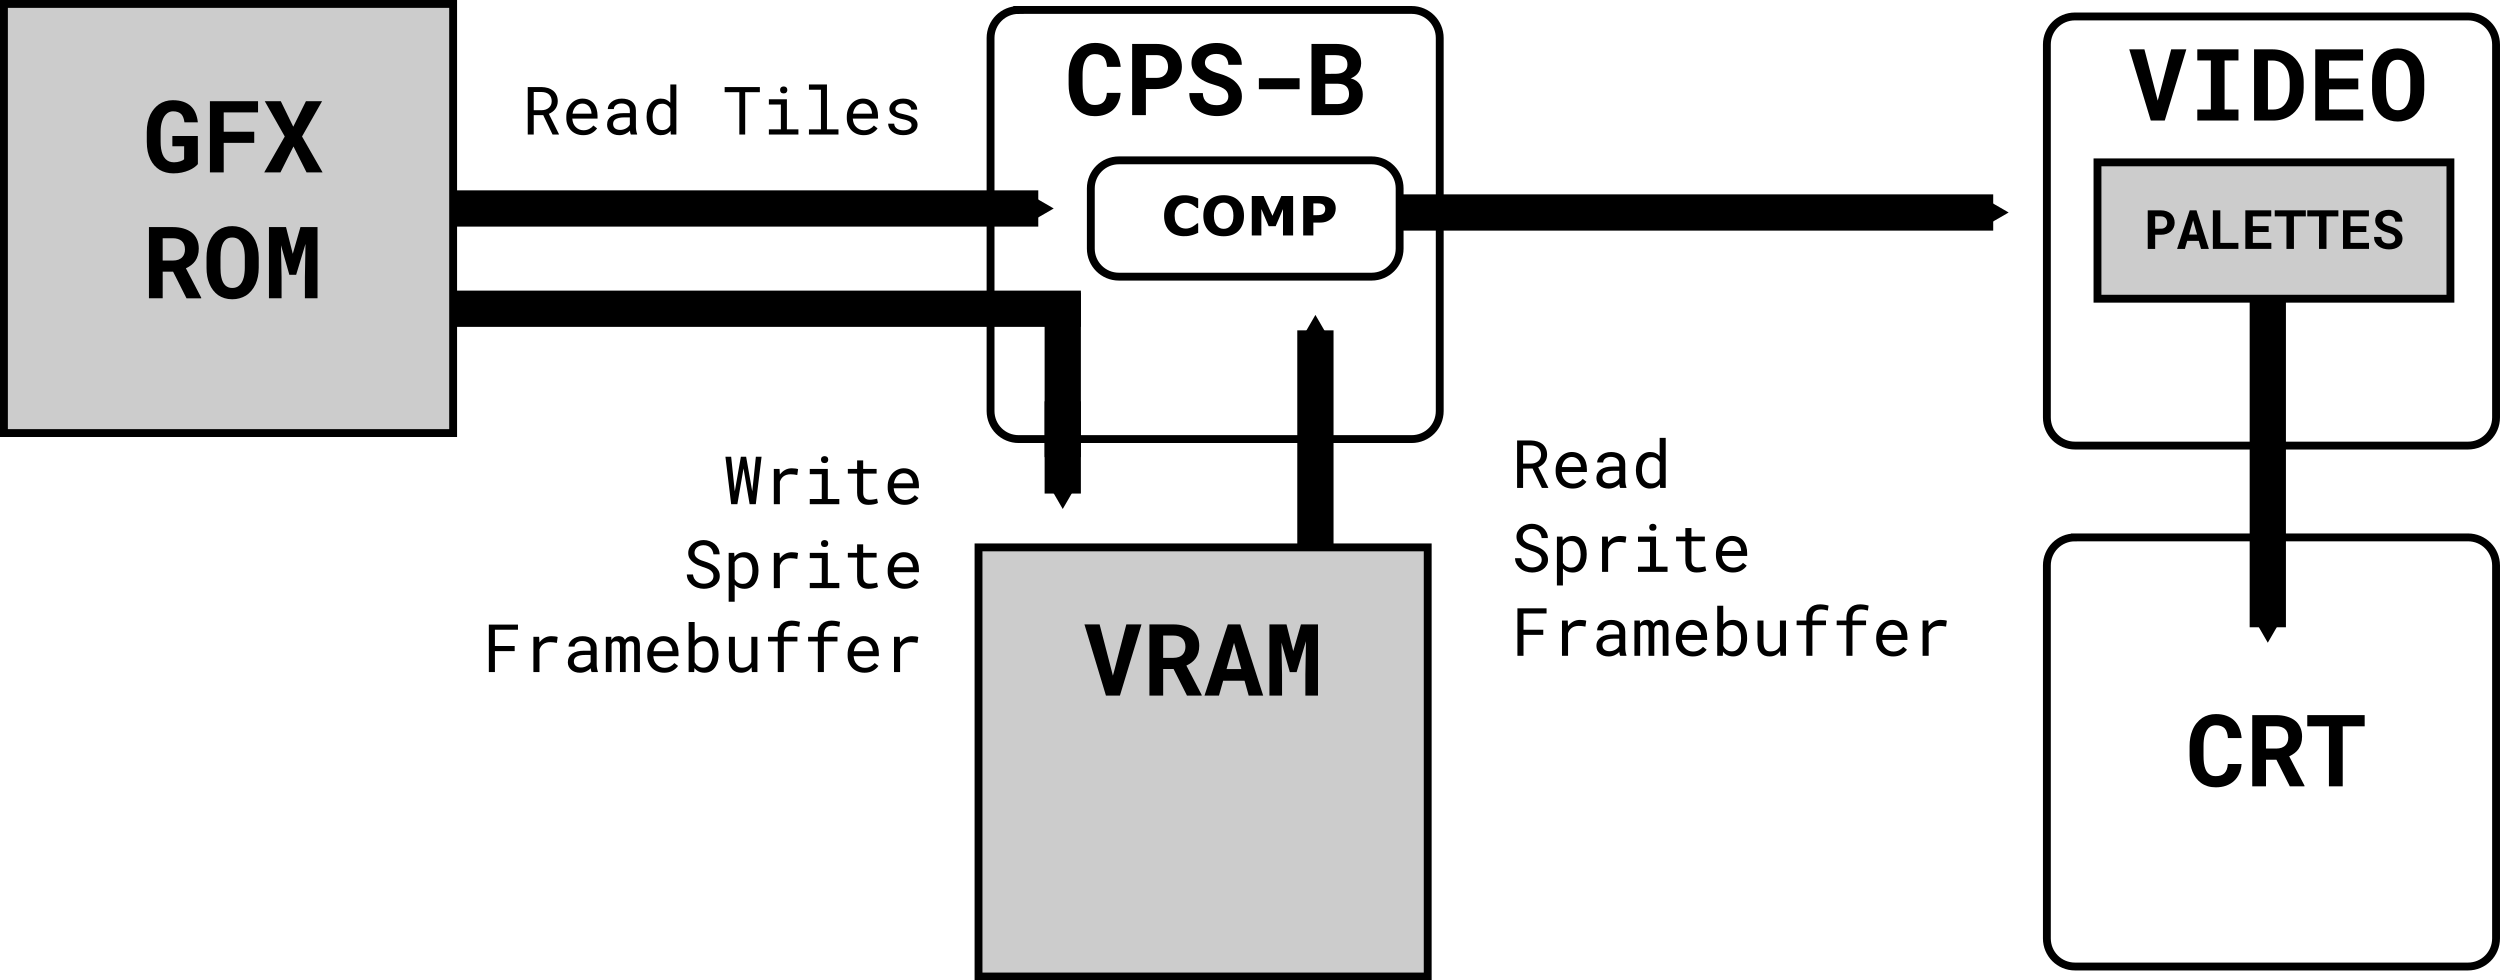 <?xml version="1.0" encoding="UTF-8" standalone="no"?>
<!-- Created with Inkscape (http://www.inkscape.org/) -->

<svg
   width="211.339mm"
   height="82.882mm"
   viewBox="0 0 211.339 82.882"
   version="1.1"
   id="svg276032"
   inkscape:version="1.2.2 (b0a84865, 2022-12-01)"
   sodipodi:docname="vram_rw.svg"
   xmlns:inkscape="http://www.inkscape.org/namespaces/inkscape"
   xmlns:sodipodi="http://sodipodi.sourceforge.net/DTD/sodipodi-0.dtd"
   xmlns="http://www.w3.org/2000/svg"
   xmlns:svg="http://www.w3.org/2000/svg">
  <sodipodi:namedview
     id="namedview276034"
     pagecolor="#ffffff"
     bordercolor="#666666"
     borderopacity="1.0"
     inkscape:pageshadow="2"
     inkscape:pageopacity="0.0"
     inkscape:pagecheckerboard="0"
     inkscape:document-units="mm"
     showgrid="false"
     fit-margin-top="0"
     fit-margin-left="0"
     fit-margin-right="0"
     fit-margin-bottom="0"
     inkscape:zoom="0.6649945"
     inkscape:cx="484.21453"
     inkscape:cy="149.6253"
     inkscape:window-width="1496"
     inkscape:window-height="905"
     inkscape:window-x="0"
     inkscape:window-y="34"
     inkscape:window-maximized="1"
     inkscape:current-layer="layer1"
     inkscape:snap-global="false"
     inkscape:showpageshadow="2"
     inkscape:deskcolor="#d1d1d1" />
  <defs
     id="defs276029">
    <marker
       style="overflow:visible"
       id="TriangleOutS"
       refX="0"
       refY="0"
       orient="auto"
       inkscape:stockid="TriangleOutS"
       inkscape:isstock="true">
      <path
         transform="scale(0.2)"
         style="fill:context-stroke;fill-rule:evenodd;stroke:context-stroke;stroke-width:1pt"
         d="M 5.77,0 -2.88,5 V -5 Z"
         id="path276729" />
    </marker>
    <marker
       style="overflow:visible"
       id="TriangleOutS-6"
       refX="0"
       refY="0"
       orient="auto"
       inkscape:stockid="TriangleOutS"
       inkscape:isstock="true">
      <path
         transform="scale(0.2)"
         style="fill:context-stroke;fill-rule:evenodd;stroke:context-stroke;stroke-width:1pt"
         d="M 5.77,0 -2.88,5 V -5 Z"
         id="path276729-3" />
    </marker>
    <marker
       style="overflow:visible"
       id="TriangleOutS-6-7"
       refX="0"
       refY="0"
       orient="auto"
       inkscape:stockid="TriangleOutS"
       inkscape:isstock="true">
      <path
         transform="scale(0.2)"
         style="fill:context-stroke;fill-rule:evenodd;stroke:context-stroke;stroke-width:1pt"
         d="M 5.77,0 -2.88,5 V -5 Z"
         id="path276729-3-2" />
    </marker>
    <marker
       style="overflow:visible"
       id="TriangleOutS-3"
       refX="0"
       refY="0"
       orient="auto"
       inkscape:stockid="TriangleOutS"
       inkscape:isstock="true">
      <path
         transform="scale(0.2)"
         style="fill:context-stroke;fill-rule:evenodd;stroke:context-stroke;stroke-width:1pt"
         d="M 5.77,0 -2.88,5 V -5 Z"
         id="path276729-7" />
    </marker>
    <marker
       style="overflow:visible"
       id="TriangleOutS-3-4"
       refX="0"
       refY="0"
       orient="auto"
       inkscape:stockid="TriangleOutS"
       inkscape:isstock="true">
      <path
         transform="scale(0.2)"
         style="fill:context-stroke;fill-rule:evenodd;stroke:context-stroke;stroke-width:1pt"
         d="M 5.77,0 -2.88,5 V -5 Z"
         id="path276729-7-5" />
    </marker>
    <marker
       style="overflow:visible"
       id="TriangleOutS-7"
       refX="0"
       refY="0"
       orient="auto"
       inkscape:stockid="TriangleOutS"
       inkscape:isstock="true">
      <path
         transform="scale(0.2)"
         style="fill:context-stroke;fill-rule:evenodd;stroke:context-stroke;stroke-width:1pt"
         d="M 5.77,0 -2.88,5 V -5 Z"
         id="path276729-2" />
    </marker>
  </defs>
  <g
     inkscape:label="Layer 1"
     inkscape:groupmode="layer"
     id="layer1"
     transform="translate(0.473,0.45)">
    <path
       id="rect276132"
       style="fill:#cccccc;stroke:#000000;stroke-width:0.665"
       d="M -0.14,-0.117 H 37.833 V 36.16 H -0.14 Z" />
    <path
       id="rect276132-3"
       style="fill:#cccccc;stroke:#000000;stroke-width:0.665"
       d="M 82.247,45.823 H 120.219 V 82.1 H 82.247 Z" />
    <path
       id="rect276132-0"
       style="fill:#ffffff;stroke:#000000;stroke-width:0.665"
       d="m 174.934,44.978 h 33.226 c 1.315,0 2.373,1.058 2.373,2.373 v 31.531 c 0,1.315 -1.058,2.373 -2.373,2.373 h -33.226 c -1.315,0 -2.373,-1.058 -2.373,-2.373 V 47.352 c 0,-1.315 1.058,-2.373 2.373,-2.373 z" />
    <path
       id="rect276132-0-1"
       style="fill:#ffffff;stroke:#000000;stroke-width:0.665"
       d="m 85.637,0.391 h 33.226 c 1.315,0 2.373,1.058 2.373,2.373 V 34.295 c 0,1.315 -1.058,2.373 -2.373,2.373 H 85.637 c -1.315,0 -2.373,-1.058 -2.373,-2.373 V 2.765 c 0,-1.315 1.058,-2.373 2.373,-2.373 z" />
    <path
       id="rect276132-0-4"
       style="fill:#ffffff;stroke:#000000;stroke-width:0.665"
       d="m 174.934,0.941 h 33.226 c 1.315,0 2.373,1.058 2.373,2.373 V 34.845 c 0,1.315 -1.058,2.373 -2.373,2.373 h -33.226 c -1.315,0 -2.373,-1.058 -2.373,-2.373 V 3.314 c 0,-1.315 1.058,-2.373 2.373,-2.373 z" />
    <path
       style="fill:none;stroke:#000000;stroke-width:3.065;stroke-linecap:butt;stroke-linejoin:miter;stroke-miterlimit:4;stroke-dasharray:none;stroke-opacity:1;marker-end:url(#TriangleOutS)"
       d="m 117.168,17.513 h 50.856"
       id="path276579"
       sodipodi:nodetypes="cc" />
    <path
       style="fill:none;stroke:#000000;stroke-width:3.065;stroke-linecap:butt;stroke-linejoin:miter;stroke-miterlimit:4;stroke-dasharray:none;stroke-opacity:1;marker-end:url(#TriangleOutS-7)"
       d="M 191.237,22.41 V 52.577"
       id="path276579-03"
       sodipodi:nodetypes="cc" />
    <path
       style="fill:none;stroke:#000000;stroke-width:3.065;stroke-linecap:butt;stroke-linejoin:miter;stroke-miterlimit:4;stroke-dasharray:none;stroke-opacity:1;marker-end:url(#TriangleOutS-3)"
       d="m 89.367,33.475 v 7.798"
       id="path276579-0"
       sodipodi:nodetypes="cc" />
    <path
       style="fill:none;stroke:#000000;stroke-width:3.065;stroke-linecap:butt;stroke-linejoin:miter;stroke-miterlimit:4;stroke-dasharray:none;stroke-opacity:1;marker-end:url(#TriangleOutS-3-4)"
       d="M 110.726,45.965 V 27.476"
       id="path276579-0-4"
       sodipodi:nodetypes="cc" />
    <path
       style="fill:none;stroke:#000000;stroke-width:3.065;stroke-linecap:butt;stroke-linejoin:miter;stroke-miterlimit:4;stroke-dasharray:none;stroke-opacity:1;marker-end:url(#TriangleOutS-6)"
       d="M 37.859,17.174 H 87.298"
       id="path276579-8"
       sodipodi:nodetypes="cc" />
    <path
       style="fill:none;stroke:#000000;stroke-width:3.065;stroke-linecap:butt;stroke-linejoin:miter;stroke-miterlimit:4;stroke-dasharray:none;stroke-opacity:1"
       d="M 37.69,25.65 H 90.901"
       id="path276579-8-6"
       sodipodi:nodetypes="cc" />
    <path
       style="fill:none;stroke:#000000;stroke-width:3.065;stroke-linecap:butt;stroke-linejoin:miter;stroke-miterlimit:4;stroke-dasharray:none;stroke-opacity:1"
       d="M 89.367,38.194 V 24.294"
       id="path276579-8-6-1"
       sodipodi:nodetypes="cc" />
    <g
       aria-label="Read Tiles"
       id="text279039"
       style="font-size:5.644px;line-height:1.25;stroke-width:0.265">
      <path
         d="m 45.449,9.285 0.788,1.637 h 0.537 l 0.003,-0.033 -0.852,-1.714 q 0.165,-0.072 0.303,-0.174 0.138,-0.102 0.237,-0.234 0.099,-0.132 0.154,-0.295 0.058,-0.163 0.058,-0.358 0,-0.303 -0.107,-0.526 -0.105,-0.226 -0.289,-0.375 -0.187,-0.149 -0.435,-0.223 -0.248,-0.074 -0.529,-0.08 H 44.14 V 10.922 H 44.647 V 9.285 Z M 44.647,8.866 V 7.329 h 0.67 q 0.185,0.003 0.339,0.052 0.157,0.05 0.27,0.146 0.113,0.099 0.176,0.245 0.063,0.143 0.063,0.336 0,0.182 -0.066,0.322 -0.066,0.138 -0.179,0.234 -0.116,0.096 -0.267,0.149 -0.152,0.05 -0.322,0.052 z"
         style="font-family:'Roboto Mono';-inkscape-font-specification:'Roboto Mono'"
         id="path838" />
      <path
         d="m 48.825,10.978 q 0.435,0 0.73,-0.174 0.298,-0.176 0.446,-0.402 l -0.311,-0.243 q -0.141,0.182 -0.353,0.292 -0.212,0.11 -0.485,0.11 -0.207,0 -0.378,-0.077 -0.171,-0.077 -0.292,-0.212 -0.119,-0.127 -0.187,-0.292 -0.066,-0.165 -0.085,-0.383 v -0.019 h 2.13 V 9.349 q 0,-0.311 -0.08,-0.579 Q 49.884,8.503 49.724,8.304 49.564,8.108 49.321,7.998 49.082,7.885 48.759,7.885 q -0.256,0 -0.502,0.105 -0.243,0.105 -0.433,0.3 -0.193,0.198 -0.309,0.485 -0.116,0.284 -0.116,0.645 v 0.116 q 0,0.311 0.105,0.576 0.105,0.265 0.292,0.458 0.187,0.193 0.449,0.3 0.265,0.107 0.579,0.107 z m -0.066,-2.673 q 0.196,0 0.336,0.072 0.143,0.072 0.237,0.187 0.094,0.116 0.146,0.276 0.052,0.157 0.052,0.295 v 0.025 h -1.604 q 0.03,-0.207 0.105,-0.364 0.077,-0.16 0.187,-0.27 0.11,-0.107 0.248,-0.163 0.138,-0.058 0.292,-0.058 z"
         style="font-family:'Roboto Mono';-inkscape-font-specification:'Roboto Mono'"
         id="path840" />
      <path
         d="m 52.855,10.922 h 0.532 v -0.044 q -0.05,-0.124 -0.077,-0.289 -0.028,-0.168 -0.028,-0.317 V 8.886 q 0,-0.251 -0.091,-0.438 -0.091,-0.187 -0.248,-0.314 -0.16,-0.124 -0.378,-0.185 -0.218,-0.063 -0.471,-0.063 -0.278,0 -0.499,0.077 -0.218,0.077 -0.369,0.201 -0.154,0.127 -0.237,0.284 -0.08,0.157 -0.083,0.32 h 0.513 q 0,-0.094 0.044,-0.179 0.047,-0.088 0.13,-0.152 0.083,-0.063 0.201,-0.102 0.121,-0.039 0.273,-0.039 0.163,0 0.292,0.041 0.132,0.041 0.223,0.116 0.091,0.077 0.141,0.185 0.05,0.107 0.05,0.243 V 9.114 H 52.215 q -0.311,0 -0.565,0.061 -0.251,0.061 -0.43,0.182 -0.179,0.124 -0.278,0.309 -0.096,0.185 -0.096,0.43 0,0.187 0.072,0.35 0.074,0.16 0.209,0.276 0.132,0.119 0.322,0.187 0.193,0.069 0.43,0.069 0.146,0 0.276,-0.03 0.13,-0.03 0.245,-0.083 0.113,-0.052 0.207,-0.121 0.096,-0.069 0.174,-0.146 0.008,0.094 0.025,0.182 0.019,0.085 0.05,0.143 z m -0.901,-0.389 q -0.149,0 -0.262,-0.039 -0.113,-0.039 -0.187,-0.107 -0.074,-0.066 -0.113,-0.16 -0.036,-0.094 -0.036,-0.204 0,-0.116 0.041,-0.207 0.044,-0.091 0.127,-0.157 0.116,-0.094 0.311,-0.138 0.198,-0.047 0.463,-0.047 h 0.474 v 0.604 q -0.044,0.088 -0.121,0.171 -0.077,0.08 -0.182,0.143 -0.107,0.063 -0.237,0.102 -0.13,0.039 -0.278,0.039 z"
         style="font-family:'Roboto Mono';-inkscape-font-specification:'Roboto Mono'"
         id="path842" />
      <path
         d="m 54.186,9.407 v 0.058 q 0,0.32 0.085,0.598 0.085,0.276 0.24,0.48 0.154,0.204 0.372,0.32 0.22,0.116 0.491,0.116 0.276,0 0.482,-0.094 0.207,-0.094 0.356,-0.276 l 0.022,0.314 h 0.469 v -4.233 h -0.51 v 1.546 q -0.146,-0.171 -0.347,-0.259 -0.198,-0.091 -0.466,-0.091 -0.273,0 -0.493,0.113 -0.22,0.113 -0.375,0.314 -0.157,0.201 -0.243,0.482 -0.083,0.278 -0.083,0.612 z m 0.51,0.058 v -0.058 q 0,-0.218 0.047,-0.413 0.047,-0.198 0.146,-0.35 0.096,-0.149 0.248,-0.237 0.154,-0.088 0.369,-0.088 0.251,0 0.419,0.119 0.168,0.116 0.267,0.298 v 1.384 q -0.099,0.196 -0.267,0.311 -0.168,0.116 -0.424,0.116 -0.212,0 -0.364,-0.085 -0.152,-0.088 -0.248,-0.237 -0.099,-0.149 -0.146,-0.345 -0.047,-0.196 -0.047,-0.413 z"
         style="font-family:'Roboto Mono';-inkscape-font-specification:'Roboto Mono'"
         id="path844" />
      <path
         d="M 63.763,7.345 V 6.91 h -2.977 v 0.435 h 1.24 v 3.577 h 0.496 V 7.345 Z"
         style="font-family:'Roboto Mono';-inkscape-font-specification:'Roboto Mono'"
         id="path846" />
      <path
         d="m 64.524,7.94 v 0.444 h 1.014 v 2.097 h -1.014 v 0.441 h 2.497 V 10.481 H 66.048 V 7.94 Z m 0.948,-0.783 q 0,0.124 0.074,0.207 0.077,0.083 0.232,0.083 0.152,0 0.229,-0.083 0.077,-0.083 0.077,-0.207 0,-0.069 -0.022,-0.127 -0.022,-0.058 -0.066,-0.096 -0.036,-0.036 -0.091,-0.055 -0.055,-0.022 -0.127,-0.022 -0.072,0 -0.13,0.022 -0.055,0.019 -0.091,0.055 -0.044,0.041 -0.066,0.099 -0.019,0.058 -0.019,0.124 z"
         style="font-family:'Roboto Mono';-inkscape-font-specification:'Roboto Mono'"
         id="path848" />
      <path
         d="m 67.911,6.689 v 0.444 h 1.014 v 3.349 h -1.014 v 0.441 h 2.497 V 10.481 H 69.435 V 6.689 Z"
         style="font-family:'Roboto Mono';-inkscape-font-specification:'Roboto Mono'"
         id="path850" />
      <path
         d="m 72.536,10.978 q 0.435,0 0.73,-0.174 0.298,-0.176 0.446,-0.402 l -0.311,-0.243 q -0.141,0.182 -0.353,0.292 -0.212,0.11 -0.485,0.11 -0.207,0 -0.378,-0.077 -0.171,-0.077 -0.292,-0.212 -0.119,-0.127 -0.187,-0.292 -0.066,-0.165 -0.085,-0.383 v -0.019 h 2.13 V 9.349 q 0,-0.311 -0.08,-0.579 Q 73.594,8.503 73.434,8.304 73.274,8.108 73.032,7.998 72.792,7.885 72.47,7.885 q -0.256,0 -0.502,0.105 -0.243,0.105 -0.433,0.3 -0.193,0.198 -0.309,0.485 -0.116,0.284 -0.116,0.645 v 0.116 q 0,0.311 0.105,0.576 0.105,0.265 0.292,0.458 0.187,0.193 0.449,0.3 0.265,0.107 0.579,0.107 z M 72.47,8.304 q 0.196,0 0.336,0.072 0.143,0.072 0.237,0.187 0.094,0.116 0.146,0.276 0.052,0.157 0.052,0.295 v 0.025 h -1.604 q 0.03,-0.207 0.105,-0.364 0.077,-0.16 0.187,-0.27 0.11,-0.107 0.248,-0.163 0.138,-0.058 0.292,-0.058 z"
         style="font-family:'Roboto Mono';-inkscape-font-specification:'Roboto Mono'"
         id="path852" />
      <path
         d="m 76.587,10.131 q 0,0.072 -0.028,0.135 -0.028,0.063 -0.08,0.116 -0.085,0.085 -0.237,0.135 -0.152,0.047 -0.356,0.047 -0.13,0 -0.262,-0.028 -0.132,-0.028 -0.24,-0.094 -0.11,-0.066 -0.185,-0.174 -0.072,-0.107 -0.083,-0.265 h -0.51 q 0,0.19 0.085,0.367 0.088,0.176 0.254,0.309 0.163,0.135 0.4,0.218 0.237,0.08 0.54,0.08 0.265,0 0.488,-0.063 0.223,-0.063 0.383,-0.179 0.16,-0.116 0.248,-0.278 0.091,-0.163 0.091,-0.361 0,-0.185 -0.08,-0.325 -0.077,-0.141 -0.226,-0.248 -0.149,-0.105 -0.367,-0.179 -0.218,-0.077 -0.493,-0.135 -0.209,-0.041 -0.347,-0.085 -0.135,-0.044 -0.215,-0.099 -0.083,-0.055 -0.116,-0.124 -0.033,-0.069 -0.033,-0.157 0,-0.085 0.041,-0.165 0.041,-0.08 0.124,-0.141 0.08,-0.061 0.201,-0.096 0.124,-0.036 0.287,-0.036 0.157,0 0.281,0.044 0.127,0.044 0.215,0.116 0.088,0.072 0.138,0.165 0.05,0.091 0.05,0.187 h 0.51 q 0,-0.196 -0.085,-0.364 -0.083,-0.171 -0.237,-0.298 -0.154,-0.127 -0.375,-0.198 -0.22,-0.072 -0.496,-0.072 -0.256,0 -0.471,0.069 -0.212,0.069 -0.367,0.187 -0.154,0.119 -0.24,0.278 -0.085,0.157 -0.085,0.339 0,0.185 0.083,0.325 0.083,0.138 0.234,0.24 0.149,0.105 0.358,0.179 0.212,0.074 0.469,0.127 0.209,0.041 0.35,0.094 0.141,0.05 0.226,0.11 0.085,0.061 0.121,0.135 0.036,0.072 0.036,0.163 z"
         style="font-family:'Roboto Mono';-inkscape-font-specification:'Roboto Mono'"
         id="path854" />
    </g>
    <g
       aria-label="Read 
Sprite
Framebuffer"
       id="text279039-0"
       style="font-size:5.644px;line-height:1.25;stroke-width:0.265">
      <path
         d="m 129.084,39.16 0.788,1.637 h 0.537 l 0.003,-0.033 -0.852,-1.714 q 0.165,-0.072 0.303,-0.174 0.138,-0.102 0.237,-0.234 0.099,-0.132 0.154,-0.295 0.058,-0.163 0.058,-0.358 0,-0.303 -0.107,-0.526 -0.105,-0.226 -0.289,-0.375 -0.187,-0.149 -0.435,-0.223 -0.248,-0.074 -0.529,-0.08 h -1.177 v 4.013 h 0.507 v -1.637 z m -0.802,-0.419 v -1.538 h 0.67 q 0.185,0.003 0.339,0.052 0.157,0.05 0.27,0.146 0.113,0.099 0.176,0.245 0.063,0.143 0.063,0.336 0,0.182 -0.066,0.322 -0.066,0.138 -0.179,0.234 -0.116,0.096 -0.267,0.149 -0.152,0.05 -0.322,0.052 z"
         style="font-family:'Roboto Mono';-inkscape-font-specification:'Roboto Mono'"
         id="path795" />
      <path
         d="m 132.46,40.852 q 0.435,0 0.73,-0.174 0.298,-0.176 0.446,-0.402 l -0.311,-0.243 q -0.141,0.182 -0.353,0.292 -0.212,0.11 -0.485,0.11 -0.207,0 -0.378,-0.077 -0.171,-0.077 -0.292,-0.212 -0.119,-0.127 -0.187,-0.292 -0.066,-0.165 -0.085,-0.383 v -0.019 h 2.13 v -0.229 q 0,-0.311 -0.08,-0.579 -0.077,-0.267 -0.237,-0.466 -0.16,-0.196 -0.402,-0.306 -0.24,-0.113 -0.562,-0.113 -0.256,0 -0.502,0.105 -0.243,0.105 -0.433,0.3 -0.193,0.198 -0.309,0.485 -0.116,0.284 -0.116,0.645 v 0.116 q 0,0.311 0.105,0.576 0.105,0.265 0.292,0.458 0.187,0.193 0.449,0.3 0.265,0.107 0.579,0.107 z m -0.066,-2.673 q 0.196,0 0.336,0.072 0.143,0.072 0.237,0.187 0.094,0.116 0.146,0.276 0.052,0.157 0.052,0.295 v 0.025 h -1.604 q 0.03,-0.207 0.105,-0.364 0.077,-0.16 0.187,-0.27 0.11,-0.107 0.248,-0.163 0.138,-0.058 0.292,-0.058 z"
         style="font-family:'Roboto Mono';-inkscape-font-specification:'Roboto Mono'"
         id="path797" />
      <path
         d="m 136.49,40.797 h 0.532 v -0.044 q -0.05,-0.124 -0.077,-0.289 -0.028,-0.168 -0.028,-0.317 v -1.386 q 0,-0.251 -0.091,-0.438 -0.091,-0.187 -0.248,-0.314 -0.16,-0.124 -0.378,-0.185 -0.218,-0.063 -0.471,-0.063 -0.278,0 -0.499,0.077 -0.218,0.077 -0.369,0.201 -0.154,0.127 -0.237,0.284 -0.08,0.157 -0.083,0.32 h 0.513 q 0,-0.094 0.044,-0.179 0.047,-0.088 0.13,-0.152 0.083,-0.063 0.201,-0.102 0.121,-0.039 0.273,-0.039 0.163,0 0.292,0.041 0.132,0.041 0.223,0.116 0.091,0.077 0.141,0.185 0.05,0.107 0.05,0.243 v 0.234 h -0.557 q -0.311,0 -0.565,0.061 -0.251,0.061 -0.43,0.182 -0.179,0.124 -0.278,0.309 -0.097,0.185 -0.097,0.43 0,0.187 0.072,0.35 0.074,0.16 0.209,0.276 0.132,0.119 0.322,0.187 0.193,0.069 0.43,0.069 0.146,0 0.276,-0.03 0.13,-0.03 0.245,-0.083 0.113,-0.052 0.207,-0.121 0.097,-0.069 0.174,-0.146 0.008,0.094 0.025,0.182 0.019,0.085 0.05,0.143 z m -0.901,-0.389 q -0.149,0 -0.262,-0.039 -0.113,-0.039 -0.187,-0.107 -0.074,-0.066 -0.113,-0.16 -0.036,-0.094 -0.036,-0.204 0,-0.116 0.041,-0.207 0.044,-0.091 0.127,-0.157 0.116,-0.094 0.311,-0.138 0.198,-0.047 0.463,-0.047 h 0.474 v 0.604 q -0.044,0.088 -0.121,0.171 -0.077,0.08 -0.182,0.143 -0.107,0.063 -0.237,0.102 -0.13,0.039 -0.278,0.039 z"
         style="font-family:'Roboto Mono';-inkscape-font-specification:'Roboto Mono'"
         id="path799" />
      <path
         d="m 137.821,39.281 v 0.058 q 0,0.32 0.085,0.598 0.085,0.276 0.24,0.48 0.154,0.204 0.372,0.32 0.22,0.116 0.491,0.116 0.276,0 0.482,-0.094 0.207,-0.094 0.356,-0.276 l 0.022,0.314 h 0.469 v -4.233 h -0.51 v 1.546 q -0.146,-0.171 -0.347,-0.259 -0.198,-0.091 -0.466,-0.091 -0.273,0 -0.493,0.113 -0.22,0.113 -0.375,0.314 -0.157,0.201 -0.243,0.482 -0.083,0.278 -0.083,0.612 z m 0.51,0.058 v -0.058 q 0,-0.218 0.047,-0.413 0.047,-0.198 0.146,-0.35 0.097,-0.149 0.248,-0.237 0.154,-0.088 0.369,-0.088 0.251,0 0.419,0.119 0.168,0.116 0.267,0.298 v 1.384 q -0.099,0.196 -0.267,0.311 -0.168,0.116 -0.424,0.116 -0.212,0 -0.364,-0.085 -0.152,-0.088 -0.248,-0.237 -0.099,-0.149 -0.146,-0.345 -0.047,-0.196 -0.047,-0.413 z"
         style="font-family:'Roboto Mono';-inkscape-font-specification:'Roboto Mono'"
         id="path801" />
      <path
         d="m 129.856,46.879 q 0,0.165 -0.072,0.287 -0.072,0.119 -0.185,0.196 -0.113,0.08 -0.259,0.119 -0.143,0.036 -0.292,0.036 -0.187,0 -0.347,-0.05 -0.157,-0.052 -0.278,-0.154 -0.121,-0.099 -0.198,-0.243 -0.077,-0.146 -0.102,-0.333 h -0.521 q 0.008,0.259 0.113,0.471 0.107,0.209 0.289,0.367 0.204,0.182 0.48,0.278 0.278,0.096 0.565,0.096 0.24,0 0.48,-0.066 0.24,-0.069 0.43,-0.204 0.19,-0.132 0.309,-0.333 0.121,-0.201 0.121,-0.471 0,-0.267 -0.113,-0.471 -0.11,-0.204 -0.292,-0.345 -0.185,-0.152 -0.408,-0.248 -0.223,-0.099 -0.446,-0.168 -0.135,-0.041 -0.289,-0.096 -0.152,-0.055 -0.281,-0.138 -0.132,-0.083 -0.218,-0.201 -0.085,-0.121 -0.088,-0.295 0,-0.16 0.063,-0.281 0.066,-0.121 0.176,-0.204 0.107,-0.083 0.245,-0.124 0.141,-0.041 0.287,-0.041 0.182,0 0.325,0.058 0.146,0.055 0.251,0.157 0.105,0.102 0.168,0.245 0.063,0.141 0.085,0.314 h 0.524 q -0.006,-0.276 -0.119,-0.499 -0.113,-0.223 -0.3,-0.38 -0.187,-0.157 -0.43,-0.243 -0.243,-0.088 -0.504,-0.088 -0.237,0 -0.471,0.074 -0.234,0.072 -0.419,0.212 -0.185,0.141 -0.3,0.345 -0.113,0.204 -0.113,0.463 0,0.259 0.113,0.452 0.116,0.19 0.298,0.331 0.179,0.138 0.397,0.237 0.22,0.096 0.433,0.165 0.146,0.047 0.303,0.105 0.16,0.058 0.292,0.143 0.132,0.088 0.215,0.215 0.085,0.127 0.085,0.311 z"
         style="font-family:'Roboto Mono';-inkscape-font-specification:'Roboto Mono'"
         id="path803" />
      <path
         d="m 131.14,49.04 h 0.51 v -1.433 q 0.055,0.061 0.119,0.113 0.063,0.05 0.135,0.091 0.119,0.066 0.265,0.102 0.149,0.036 0.32,0.036 0.281,0 0.499,-0.116 0.22,-0.116 0.369,-0.32 0.149,-0.204 0.226,-0.48 0.077,-0.278 0.077,-0.598 v -0.058 q 0,-0.333 -0.077,-0.612 -0.077,-0.281 -0.226,-0.482 -0.149,-0.201 -0.369,-0.314 -0.22,-0.113 -0.507,-0.113 -0.163,0 -0.306,0.036 -0.141,0.033 -0.256,0.099 -0.083,0.044 -0.154,0.107 -0.072,0.061 -0.132,0.138 l -0.025,-0.325 h -0.466 z m 2.009,-2.662 v 0.058 q 0,0.218 -0.05,0.416 -0.047,0.198 -0.146,0.35 -0.099,0.152 -0.254,0.243 -0.154,0.088 -0.367,0.088 -0.132,0 -0.243,-0.033 -0.107,-0.033 -0.196,-0.091 -0.077,-0.05 -0.138,-0.121 -0.061,-0.072 -0.107,-0.154 v -1.436 q 0.052,-0.094 0.121,-0.171 0.069,-0.077 0.157,-0.13 0.08,-0.052 0.179,-0.08 0.102,-0.028 0.22,-0.028 0.215,0 0.369,0.088 0.154,0.088 0.256,0.237 0.099,0.152 0.146,0.35 0.05,0.196 0.05,0.413 z"
         style="font-family:'Roboto Mono';-inkscape-font-specification:'Roboto Mono'"
         id="path805" />
      <path
         d="m 136.484,44.856 q -0.325,0 -0.582,0.143 -0.254,0.141 -0.435,0.386 l -0.003,-0.074 -0.022,-0.4 h -0.485 V 47.893 h 0.513 v -1.913 q 0.05,-0.138 0.124,-0.248 0.077,-0.113 0.179,-0.19 0.113,-0.088 0.265,-0.132 0.152,-0.047 0.339,-0.047 0.146,0 0.278,0.017 0.135,0.014 0.284,0.047 l 0.069,-0.499 q -0.077,-0.033 -0.232,-0.052 -0.152,-0.019 -0.292,-0.019 z"
         style="font-family:'Roboto Mono';-inkscape-font-specification:'Roboto Mono'"
         id="path807" />
      <path
         d="m 137.997,44.911 v 0.444 h 1.014 v 2.097 h -1.014 V 47.893 h 2.497 v -0.441 h -0.973 v -2.541 z m 0.948,-0.783 q 0,0.124 0.074,0.207 0.077,0.083 0.232,0.083 0.152,0 0.229,-0.083 0.077,-0.083 0.077,-0.207 0,-0.069 -0.022,-0.127 -0.022,-0.058 -0.066,-0.096 -0.036,-0.036 -0.091,-0.055 -0.055,-0.022 -0.127,-0.022 -0.072,0 -0.13,0.022 -0.055,0.019 -0.091,0.055 -0.044,0.041 -0.066,0.099 -0.019,0.058 -0.019,0.124 z"
         style="font-family:'Roboto Mono';-inkscape-font-specification:'Roboto Mono'"
         id="path809" />
      <path
         d="m 142.512,44.189 h -0.513 v 0.722 h -0.783 v 0.394 h 0.783 v 1.621 q 0,0.276 0.072,0.471 0.074,0.193 0.201,0.314 0.127,0.124 0.298,0.182 0.174,0.055 0.372,0.055 0.119,0 0.237,-0.011 0.121,-0.011 0.229,-0.033 0.107,-0.019 0.198,-0.047 0.091,-0.03 0.154,-0.069 l -0.072,-0.361 q -0.047,0.011 -0.121,0.028 -0.072,0.014 -0.154,0.028 -0.085,0.014 -0.174,0.025 -0.088,0.008 -0.171,0.008 -0.113,0 -0.215,-0.028 -0.099,-0.028 -0.176,-0.096 -0.077,-0.066 -0.121,-0.179 -0.044,-0.113 -0.044,-0.287 v -1.621 h 1.135 v -0.394 h -1.135 z"
         style="font-family:'Roboto Mono';-inkscape-font-specification:'Roboto Mono'"
         id="path811" />
      <path
         d="m 146.009,47.948 q 0.435,0 0.73,-0.174 0.298,-0.176 0.446,-0.402 l -0.311,-0.243 q -0.141,0.182 -0.353,0.292 -0.212,0.11 -0.485,0.11 -0.207,0 -0.378,-0.077 -0.171,-0.077 -0.292,-0.212 -0.119,-0.127 -0.187,-0.292 -0.066,-0.165 -0.085,-0.383 v -0.019 h 2.13 v -0.229 q 0,-0.311 -0.08,-0.579 -0.077,-0.267 -0.237,-0.466 -0.16,-0.196 -0.402,-0.306 -0.24,-0.113 -0.562,-0.113 -0.256,0 -0.502,0.105 -0.243,0.105 -0.433,0.3 -0.193,0.198 -0.309,0.485 -0.116,0.284 -0.116,0.645 v 0.116 q 0,0.311 0.105,0.576 0.105,0.265 0.292,0.458 0.187,0.193 0.449,0.3 0.265,0.107 0.579,0.107 z m -0.066,-2.673 q 0.196,0 0.336,0.072 0.143,0.072 0.237,0.187 0.094,0.116 0.146,0.276 0.052,0.157 0.052,0.295 v 0.025 h -1.604 q 0.03,-0.207 0.105,-0.364 0.077,-0.16 0.187,-0.27 0.11,-0.107 0.248,-0.163 0.138,-0.058 0.292,-0.058 z"
         style="font-family:'Roboto Mono';-inkscape-font-specification:'Roboto Mono'"
         id="path813" />
      <path
         d="m 129.988,53.217 v -0.433 h -1.67 v -1.373 h 1.949 v -0.435 h -2.464 v 4.013 h 0.515 v -1.772 z"
         style="font-family:'Roboto Mono';-inkscape-font-specification:'Roboto Mono'"
         id="path815" />
      <path
         d="m 133.097,51.952 q -0.325,0 -0.582,0.143 -0.254,0.141 -0.435,0.386 l -0.003,-0.074 -0.022,-0.4 h -0.485 v 2.982 h 0.513 v -1.913 q 0.05,-0.138 0.124,-0.248 0.077,-0.113 0.179,-0.19 0.113,-0.088 0.265,-0.132 0.152,-0.047 0.339,-0.047 0.146,0 0.278,0.017 0.135,0.014 0.284,0.047 l 0.069,-0.499 q -0.077,-0.033 -0.232,-0.052 -0.152,-0.019 -0.292,-0.019 z"
         style="font-family:'Roboto Mono';-inkscape-font-specification:'Roboto Mono'"
         id="path817" />
      <path
         d="m 136.49,54.989 h 0.532 v -0.044 q -0.05,-0.124 -0.077,-0.289 -0.028,-0.168 -0.028,-0.317 v -1.386 q 0,-0.251 -0.091,-0.438 -0.091,-0.187 -0.248,-0.314 -0.16,-0.124 -0.378,-0.185 -0.218,-0.063 -0.471,-0.063 -0.278,0 -0.499,0.077 -0.218,0.077 -0.369,0.201 -0.154,0.127 -0.237,0.284 -0.08,0.157 -0.083,0.32 h 0.513 q 0,-0.094 0.044,-0.179 0.047,-0.088 0.13,-0.152 0.083,-0.063 0.201,-0.102 0.121,-0.039 0.273,-0.039 0.163,0 0.292,0.041 0.132,0.041 0.223,0.116 0.091,0.077 0.141,0.185 0.05,0.107 0.05,0.243 v 0.234 h -0.557 q -0.311,0 -0.565,0.061 -0.251,0.061 -0.43,0.182 -0.179,0.124 -0.278,0.309 -0.097,0.185 -0.097,0.43 0,0.187 0.072,0.35 0.074,0.16 0.209,0.276 0.132,0.119 0.322,0.187 0.193,0.069 0.43,0.069 0.146,0 0.276,-0.03 0.13,-0.03 0.245,-0.083 0.113,-0.052 0.207,-0.121 0.097,-0.069 0.174,-0.146 0.008,0.094 0.025,0.182 0.019,0.085 0.05,0.143 z m -0.901,-0.389 q -0.149,0 -0.262,-0.039 -0.113,-0.039 -0.187,-0.107 -0.074,-0.066 -0.113,-0.16 -0.036,-0.094 -0.036,-0.204 0,-0.116 0.041,-0.207 0.044,-0.091 0.127,-0.157 0.116,-0.094 0.311,-0.138 0.198,-0.047 0.463,-0.047 h 0.474 v 0.604 q -0.044,0.088 -0.121,0.171 -0.077,0.08 -0.182,0.143 -0.107,0.063 -0.237,0.102 -0.13,0.039 -0.278,0.039 z"
         style="font-family:'Roboto Mono';-inkscape-font-specification:'Roboto Mono'"
         id="path819" />
      <path
         d="m 138.151,52.007 h -0.458 v 2.982 h 0.485 v -2.373 q 0.017,-0.044 0.041,-0.083 0.028,-0.039 0.063,-0.069 0.047,-0.039 0.113,-0.058 0.069,-0.022 0.16,-0.022 0.083,0 0.143,0.022 0.063,0.019 0.105,0.063 0.044,0.047 0.063,0.119 0.022,0.072 0.022,0.165 v 2.235 h 0.485 v -2.232 q 0,-0.017 0,-0.028 0,-0.014 0,-0.028 0.008,-0.069 0.033,-0.124 0.025,-0.058 0.069,-0.102 0.044,-0.041 0.11,-0.066 0.066,-0.025 0.157,-0.025 0.085,0 0.149,0.022 0.066,0.022 0.11,0.066 0.041,0.047 0.063,0.119 0.022,0.072 0.022,0.165 v 2.232 h 0.485 v -2.227 q 0,-0.215 -0.05,-0.372 -0.05,-0.16 -0.143,-0.259 -0.085,-0.088 -0.209,-0.132 -0.124,-0.047 -0.278,-0.047 -0.113,0.003 -0.209,0.03 -0.094,0.028 -0.171,0.074 -0.061,0.041 -0.113,0.096 -0.052,0.055 -0.091,0.119 -0.03,-0.069 -0.074,-0.124 -0.041,-0.055 -0.094,-0.094 -0.072,-0.05 -0.168,-0.074 -0.094,-0.028 -0.212,-0.028 -0.209,0.003 -0.358,0.091 -0.146,0.088 -0.237,0.245 z"
         style="font-family:'Roboto Mono';-inkscape-font-specification:'Roboto Mono'"
         id="path821" />
      <path
         d="m 142.622,55.045 q 0.435,0 0.73,-0.174 0.298,-0.176 0.446,-0.402 l -0.311,-0.243 q -0.141,0.182 -0.353,0.292 -0.212,0.11 -0.485,0.11 -0.207,0 -0.378,-0.077 -0.171,-0.077 -0.292,-0.212 -0.119,-0.127 -0.187,-0.292 -0.066,-0.165 -0.085,-0.383 v -0.019 h 2.13 v -0.229 q 0,-0.311 -0.08,-0.579 -0.077,-0.267 -0.237,-0.466 -0.16,-0.196 -0.402,-0.306 -0.24,-0.113 -0.562,-0.113 -0.256,0 -0.502,0.105 -0.243,0.105 -0.433,0.3 -0.193,0.198 -0.309,0.485 -0.116,0.284 -0.116,0.645 v 0.116 q 0,0.311 0.105,0.576 0.105,0.265 0.292,0.458 0.187,0.193 0.449,0.3 0.265,0.107 0.579,0.107 z m -0.066,-2.673 q 0.196,0 0.336,0.072 0.143,0.072 0.237,0.187 0.094,0.116 0.146,0.276 0.052,0.157 0.052,0.295 v 0.025 h -1.604 q 0.03,-0.207 0.105,-0.364 0.077,-0.16 0.187,-0.27 0.11,-0.107 0.248,-0.163 0.138,-0.058 0.292,-0.058 z"
         style="font-family:'Roboto Mono';-inkscape-font-specification:'Roboto Mono'"
         id="path823" />
      <path
         d="m 147.219,53.531 v -0.058 q 0,-0.234 -0.039,-0.444 -0.039,-0.212 -0.113,-0.386 -0.072,-0.154 -0.165,-0.278 -0.094,-0.127 -0.212,-0.215 -0.132,-0.094 -0.295,-0.146 -0.163,-0.052 -0.356,-0.052 -0.154,0 -0.287,0.03 -0.132,0.03 -0.243,0.088 -0.088,0.047 -0.165,0.113 -0.077,0.063 -0.141,0.143 v -1.571 h -0.51 v 4.233 h 0.469 l 0.025,-0.339 q 0.05,0.063 0.105,0.116 0.055,0.052 0.116,0.096 0.127,0.088 0.284,0.135 0.16,0.047 0.353,0.047 0.168,0 0.311,-0.041 0.146,-0.041 0.267,-0.116 0.168,-0.107 0.287,-0.27 0.121,-0.165 0.196,-0.372 0.055,-0.157 0.083,-0.336 0.03,-0.182 0.03,-0.378 z m -0.51,-0.058 v 0.058 q 0,0.132 -0.017,0.259 -0.017,0.127 -0.052,0.237 -0.044,0.146 -0.119,0.265 -0.074,0.119 -0.185,0.196 -0.083,0.061 -0.187,0.094 -0.105,0.03 -0.232,0.03 -0.132,0 -0.243,-0.033 -0.11,-0.036 -0.198,-0.099 -0.088,-0.063 -0.157,-0.146 -0.066,-0.085 -0.116,-0.185 v -1.304 q 0.047,-0.099 0.113,-0.182 0.069,-0.085 0.157,-0.149 0.085,-0.061 0.196,-0.094 0.11,-0.036 0.243,-0.036 0.121,0 0.22,0.028 0.099,0.028 0.179,0.077 0.116,0.069 0.196,0.19 0.08,0.121 0.13,0.267 0.036,0.119 0.052,0.254 0.019,0.132 0.019,0.273 z"
         style="font-family:'Roboto Mono';-inkscape-font-specification:'Roboto Mono'"
         id="path825" />
      <path
         d="m 150.044,54.989 h 0.463 v -2.982 h -0.513 v 2.139 q -0.041,0.096 -0.105,0.179 -0.061,0.08 -0.143,0.138 -0.099,0.072 -0.234,0.113 -0.135,0.039 -0.306,0.039 -0.146,0 -0.259,-0.039 -0.11,-0.039 -0.187,-0.135 -0.077,-0.094 -0.116,-0.254 -0.039,-0.16 -0.039,-0.402 v -1.778 h -0.51 v 1.772 q 0,0.333 0.072,0.573 0.074,0.237 0.209,0.391 0.135,0.154 0.325,0.229 0.19,0.072 0.424,0.072 0.292,0 0.515,-0.121 0.223,-0.124 0.372,-0.345 z"
         style="font-family:'Roboto Mono';-inkscape-font-specification:'Roboto Mono'"
         id="path827" />
      <path
         d="m 152.227,54.989 h 0.513 v -2.588 h 1.149 v -0.394 h -1.149 v -0.209 q 0,-0.187 0.047,-0.328 0.05,-0.141 0.143,-0.229 0.088,-0.085 0.22,-0.127 0.135,-0.044 0.309,-0.044 0.171,0 0.32,0.03 0.152,0.028 0.265,0.066 l 0.061,-0.422 q -0.072,-0.019 -0.141,-0.033 -0.069,-0.017 -0.138,-0.03 -0.105,-0.019 -0.212,-0.03 -0.107,-0.014 -0.218,-0.014 -0.265,0 -0.48,0.074 -0.215,0.074 -0.367,0.22 -0.154,0.146 -0.24,0.364 -0.083,0.215 -0.083,0.502 v 0.209 h -0.821 v 0.394 h 0.821 z"
         style="font-family:'Roboto Mono';-inkscape-font-specification:'Roboto Mono'"
         id="path829" />
      <path
         d="m 155.614,54.989 h 0.513 v -2.588 h 1.149 v -0.394 h -1.149 v -0.209 q 0,-0.187 0.047,-0.328 0.05,-0.141 0.143,-0.229 0.088,-0.085 0.22,-0.127 0.135,-0.044 0.309,-0.044 0.171,0 0.32,0.03 0.152,0.028 0.265,0.066 l 0.061,-0.422 q -0.072,-0.019 -0.141,-0.033 -0.069,-0.017 -0.138,-0.03 -0.105,-0.019 -0.212,-0.03 -0.107,-0.014 -0.218,-0.014 -0.265,0 -0.48,0.074 -0.215,0.074 -0.367,0.22 -0.154,0.146 -0.24,0.364 -0.083,0.215 -0.083,0.502 v 0.209 h -0.821 v 0.394 h 0.821 z"
         style="font-family:'Roboto Mono';-inkscape-font-specification:'Roboto Mono'"
         id="path831" />
      <path
         d="m 159.558,55.045 q 0.435,0 0.73,-0.174 0.298,-0.176 0.446,-0.402 l -0.311,-0.243 q -0.141,0.182 -0.353,0.292 -0.212,0.11 -0.485,0.11 -0.207,0 -0.378,-0.077 -0.171,-0.077 -0.292,-0.212 -0.119,-0.127 -0.187,-0.292 -0.066,-0.165 -0.085,-0.383 v -0.019 h 2.13 v -0.229 q 0,-0.311 -0.08,-0.579 -0.077,-0.267 -0.237,-0.466 -0.16,-0.196 -0.402,-0.306 -0.24,-0.113 -0.562,-0.113 -0.256,0 -0.502,0.105 -0.243,0.105 -0.433,0.3 -0.193,0.198 -0.309,0.485 -0.116,0.284 -0.116,0.645 v 0.116 q 0,0.311 0.105,0.576 0.105,0.265 0.292,0.458 0.187,0.193 0.449,0.3 0.265,0.107 0.579,0.107 z m -0.066,-2.673 q 0.196,0 0.336,0.072 0.143,0.072 0.237,0.187 0.094,0.116 0.146,0.276 0.052,0.157 0.052,0.295 v 0.025 h -1.604 q 0.03,-0.207 0.105,-0.364 0.077,-0.16 0.187,-0.27 0.11,-0.107 0.248,-0.163 0.138,-0.058 0.292,-0.058 z"
         style="font-family:'Roboto Mono';-inkscape-font-specification:'Roboto Mono'"
         id="path833" />
      <path
         d="m 163.582,51.952 q -0.325,0 -0.582,0.143 -0.254,0.141 -0.435,0.386 l -0.003,-0.074 -0.022,-0.4 h -0.485 v 2.982 h 0.513 v -1.913 q 0.05,-0.138 0.124,-0.248 0.077,-0.113 0.179,-0.19 0.113,-0.088 0.265,-0.132 0.152,-0.047 0.339,-0.047 0.146,0 0.278,0.017 0.135,0.014 0.284,0.047 l 0.069,-0.499 q -0.077,-0.033 -0.232,-0.052 -0.152,-0.019 -0.292,-0.019 z"
         style="font-family:'Roboto Mono';-inkscape-font-specification:'Roboto Mono'"
         id="path835" />
    </g>
    <g
       aria-label="Write
Sprite
Framebuffer"
       id="text279039-0-0"
       style="font-size:5.644px;line-height:1.25;stroke-width:0.265">
      <path
         d="m 61.337,42.173 h 0.524 l 0.491,-2.853 0.03,-0.171 0.028,0.168 0.488,2.855 h 0.521 l 0.488,-4.013 h -0.482 l -0.289,2.762 -0.017,0.165 -0.03,-0.163 -0.488,-2.764 h -0.444 l -0.485,2.762 -0.03,0.165 -0.017,-0.16 -0.289,-2.767 h -0.485 z"
         style="font-family:'Roboto Mono';-inkscape-font-specification:'Roboto Mono';text-align:end;text-anchor:end"
         id="path750" />
      <path
         d="m 66.469,39.136 q -0.325,0 -0.582,0.143 -0.254,0.141 -0.435,0.386 l -0.003,-0.074 -0.022,-0.4 H 64.942 V 42.173 h 0.513 v -1.913 q 0.05,-0.138 0.124,-0.248 0.077,-0.113 0.179,-0.19 0.113,-0.088 0.265,-0.132 0.152,-0.047 0.339,-0.047 0.146,0 0.278,0.017 0.135,0.014 0.284,0.047 l 0.069,-0.499 q -0.077,-0.033 -0.232,-0.052 -0.152,-0.019 -0.292,-0.019 z"
         style="font-family:'Roboto Mono';-inkscape-font-specification:'Roboto Mono';text-align:end;text-anchor:end"
         id="path752" />
      <path
         d="m 67.982,39.191 v 0.444 h 1.014 v 2.097 H 67.982 V 42.173 h 2.497 v -0.441 h -0.973 v -2.541 z m 0.948,-0.783 q 0,0.124 0.074,0.207 0.077,0.083 0.232,0.083 0.152,0 0.229,-0.083 0.077,-0.083 0.077,-0.207 0,-0.069 -0.022,-0.127 -0.022,-0.058 -0.066,-0.096 -0.036,-0.036 -0.091,-0.055 -0.055,-0.022 -0.127,-0.022 -0.072,0 -0.13,0.022 -0.055,0.019 -0.091,0.055 -0.044,0.041 -0.066,0.099 -0.019,0.058 -0.019,0.124 z"
         style="font-family:'Roboto Mono';-inkscape-font-specification:'Roboto Mono';text-align:end;text-anchor:end"
         id="path754" />
      <path
         d="m 72.496,38.469 h -0.513 v 0.722 h -0.783 v 0.394 h 0.783 v 1.621 q 0,0.276 0.072,0.471 0.074,0.193 0.201,0.314 0.127,0.124 0.298,0.182 0.174,0.055 0.372,0.055 0.119,0 0.237,-0.011 0.121,-0.011 0.229,-0.033 0.107,-0.019 0.198,-0.047 0.091,-0.03 0.154,-0.069 l -0.072,-0.361 q -0.047,0.011 -0.121,0.028 -0.072,0.014 -0.154,0.028 -0.085,0.014 -0.174,0.025 -0.088,0.008 -0.171,0.008 -0.113,0 -0.215,-0.028 -0.099,-0.028 -0.176,-0.096 -0.077,-0.066 -0.121,-0.179 -0.044,-0.113 -0.044,-0.287 v -1.621 h 1.136 v -0.394 h -1.136 z"
         style="font-family:'Roboto Mono';-inkscape-font-specification:'Roboto Mono';text-align:end;text-anchor:end"
         id="path756" />
      <path
         d="m 75.994,42.228 q 0.435,0 0.73,-0.174 0.298,-0.176 0.446,-0.402 l -0.311,-0.243 q -0.141,0.182 -0.353,0.292 -0.212,0.11 -0.485,0.11 -0.207,0 -0.378,-0.077 -0.171,-0.077 -0.292,-0.212 -0.119,-0.127 -0.187,-0.292 -0.066,-0.165 -0.085,-0.383 v -0.019 h 2.13 v -0.229 q 0,-0.311 -0.08,-0.579 -0.077,-0.267 -0.237,-0.466 -0.16,-0.196 -0.402,-0.306 -0.24,-0.113 -0.562,-0.113 -0.256,0 -0.502,0.105 -0.243,0.105 -0.433,0.3 -0.193,0.198 -0.309,0.485 -0.116,0.284 -0.116,0.645 v 0.116 q 0,0.311 0.105,0.576 0.105,0.265 0.292,0.458 0.187,0.193 0.449,0.3 0.265,0.107 0.579,0.107 z m -0.066,-2.673 q 0.196,0 0.336,0.072 0.143,0.072 0.237,0.187 0.094,0.116 0.146,0.276 0.052,0.157 0.052,0.295 v 0.025 H 75.095 q 0.03,-0.207 0.105,-0.364 0.077,-0.16 0.187,-0.27 0.11,-0.107 0.248,-0.163 0.138,-0.058 0.292,-0.058 z"
         style="font-family:'Roboto Mono';-inkscape-font-specification:'Roboto Mono';text-align:end;text-anchor:end"
         id="path758" />
      <path
         d="m 59.84,48.255 q 0,0.165 -0.072,0.287 -0.072,0.119 -0.185,0.196 -0.113,0.08 -0.259,0.119 -0.143,0.036 -0.292,0.036 -0.187,0 -0.347,-0.05 -0.157,-0.052 -0.278,-0.154 -0.121,-0.099 -0.198,-0.243 -0.077,-0.146 -0.102,-0.333 H 57.586 q 0.008,0.259 0.113,0.471 0.107,0.209 0.289,0.367 0.204,0.182 0.48,0.278 0.278,0.096 0.565,0.096 0.24,0 0.48,-0.066 0.24,-0.069 0.43,-0.204 0.19,-0.132 0.309,-0.333 0.121,-0.201 0.121,-0.471 0,-0.267 -0.113,-0.471 -0.11,-0.204 -0.292,-0.345 -0.185,-0.152 -0.408,-0.248 -0.223,-0.099 -0.446,-0.168 -0.135,-0.041 -0.289,-0.096 -0.152,-0.055 -0.281,-0.138 -0.132,-0.083 -0.218,-0.201 -0.085,-0.121 -0.088,-0.295 0,-0.16 0.063,-0.281 0.066,-0.121 0.176,-0.204 0.107,-0.083 0.245,-0.124 0.141,-0.041 0.287,-0.041 0.182,0 0.325,0.058 0.146,0.055 0.251,0.157 0.105,0.102 0.168,0.245 0.063,0.141 0.085,0.314 h 0.524 q -0.005,-0.276 -0.119,-0.499 -0.113,-0.223 -0.3,-0.38 -0.187,-0.157 -0.43,-0.243 -0.243,-0.088 -0.504,-0.088 -0.237,0 -0.471,0.074 -0.234,0.072 -0.419,0.212 -0.185,0.141 -0.3,0.345 -0.113,0.204 -0.113,0.463 0,0.259 0.113,0.452 0.116,0.19 0.298,0.331 0.179,0.138 0.397,0.237 0.22,0.096 0.433,0.165 0.146,0.047 0.303,0.105 0.16,0.058 0.292,0.143 0.132,0.088 0.215,0.215 0.085,0.127 0.085,0.311 z"
         style="font-family:'Roboto Mono';-inkscape-font-specification:'Roboto Mono';text-align:end;text-anchor:end"
         id="path760" />
      <path
         d="m 61.125,50.416 h 0.51 v -1.433 q 0.055,0.061 0.119,0.113 0.063,0.05 0.135,0.091 0.119,0.066 0.265,0.102 0.149,0.036 0.32,0.036 0.281,0 0.499,-0.116 0.22,-0.116 0.369,-0.32 0.149,-0.204 0.226,-0.48 0.077,-0.278 0.077,-0.598 v -0.058 q 0,-0.333 -0.077,-0.612 -0.077,-0.281 -0.226,-0.482 -0.149,-0.201 -0.369,-0.314 -0.22,-0.113 -0.507,-0.113 -0.163,0 -0.306,0.036 -0.141,0.033 -0.256,0.099 -0.083,0.044 -0.154,0.107 -0.072,0.061 -0.132,0.138 l -0.025,-0.325 h -0.466 z m 2.009,-2.662 v 0.058 q 0,0.218 -0.05,0.416 -0.047,0.198 -0.146,0.35 -0.099,0.152 -0.254,0.243 -0.154,0.088 -0.367,0.088 -0.132,0 -0.243,-0.033 -0.107,-0.033 -0.196,-0.091 -0.077,-0.05 -0.138,-0.121 -0.061,-0.072 -0.107,-0.154 v -1.436 q 0.052,-0.094 0.121,-0.171 0.069,-0.077 0.157,-0.13 0.08,-0.052 0.179,-0.08 0.102,-0.028 0.22,-0.028 0.215,0 0.369,0.088 0.154,0.088 0.256,0.237 0.099,0.152 0.146,0.35 0.05,0.196 0.05,0.413 z"
         style="font-family:'Roboto Mono';-inkscape-font-specification:'Roboto Mono';text-align:end;text-anchor:end"
         id="path762" />
      <path
         d="m 66.469,46.232 q -0.325,0 -0.582,0.143 -0.254,0.141 -0.435,0.386 l -0.003,-0.074 -0.022,-0.4 h -0.485 v 2.982 h 0.513 V 47.356 q 0.05,-0.138 0.124,-0.248 0.077,-0.113 0.179,-0.19 0.113,-0.088 0.265,-0.132 0.152,-0.047 0.339,-0.047 0.146,0 0.278,0.017 0.135,0.014 0.284,0.047 l 0.069,-0.499 q -0.077,-0.033 -0.232,-0.052 -0.152,-0.019 -0.292,-0.019 z"
         style="font-family:'Roboto Mono';-inkscape-font-specification:'Roboto Mono';text-align:end;text-anchor:end"
         id="path764" />
      <path
         d="m 67.982,46.287 v 0.444 h 1.014 v 2.097 h -1.014 v 0.441 h 2.497 v -0.441 h -0.973 v -2.541 z m 0.948,-0.783 q 0,0.124 0.074,0.207 0.077,0.083 0.232,0.083 0.152,0 0.229,-0.083 0.077,-0.083 0.077,-0.207 0,-0.069 -0.022,-0.127 -0.022,-0.058 -0.066,-0.096 -0.036,-0.036 -0.091,-0.055 -0.055,-0.022 -0.127,-0.022 -0.072,0 -0.13,0.022 -0.055,0.019 -0.091,0.055 -0.044,0.041 -0.066,0.099 -0.019,0.058 -0.019,0.124 z"
         style="font-family:'Roboto Mono';-inkscape-font-specification:'Roboto Mono';text-align:end;text-anchor:end"
         id="path766" />
      <path
         d="m 72.496,45.565 h -0.513 v 0.722 h -0.783 v 0.394 h 0.783 v 1.621 q 0,0.276 0.072,0.471 0.074,0.193 0.201,0.314 0.127,0.124 0.298,0.182 0.174,0.055 0.372,0.055 0.119,0 0.237,-0.011 0.121,-0.011 0.229,-0.033 0.107,-0.019 0.198,-0.047 0.091,-0.03 0.154,-0.069 l -0.072,-0.361 q -0.047,0.011 -0.121,0.028 -0.072,0.014 -0.154,0.028 -0.085,0.014 -0.174,0.025 -0.088,0.008 -0.171,0.008 -0.113,0 -0.215,-0.028 -0.099,-0.028 -0.176,-0.096 -0.077,-0.066 -0.121,-0.179 -0.044,-0.113 -0.044,-0.287 v -1.621 h 1.136 v -0.394 h -1.136 z"
         style="font-family:'Roboto Mono';-inkscape-font-specification:'Roboto Mono';text-align:end;text-anchor:end"
         id="path768" />
      <path
         d="m 75.994,49.324 q 0.435,0 0.73,-0.174 0.298,-0.176 0.446,-0.402 l -0.311,-0.243 q -0.141,0.182 -0.353,0.292 -0.212,0.11 -0.485,0.11 -0.207,0 -0.378,-0.077 -0.171,-0.077 -0.292,-0.212 -0.119,-0.127 -0.187,-0.292 -0.066,-0.165 -0.085,-0.383 v -0.019 h 2.13 v -0.229 q 0,-0.311 -0.08,-0.579 -0.077,-0.267 -0.237,-0.466 -0.16,-0.196 -0.402,-0.306 -0.24,-0.113 -0.562,-0.113 -0.256,0 -0.502,0.105 -0.243,0.105 -0.433,0.3 -0.193,0.198 -0.309,0.485 -0.116,0.284 -0.116,0.645 v 0.116 q 0,0.311 0.105,0.576 0.105,0.265 0.292,0.458 0.187,0.193 0.449,0.3 0.265,0.107 0.579,0.107 z m -0.066,-2.673 q 0.196,0 0.336,0.072 0.143,0.072 0.237,0.187 0.094,0.116 0.146,0.276 0.052,0.157 0.052,0.295 v 0.025 H 75.095 q 0.03,-0.207 0.105,-0.364 0.077,-0.16 0.187,-0.27 0.11,-0.107 0.248,-0.163 0.138,-0.058 0.292,-0.058 z"
         style="font-family:'Roboto Mono';-inkscape-font-specification:'Roboto Mono';text-align:end;text-anchor:end"
         id="path770" />
      <path
         d="m 43.036,54.593 v -0.433 h -1.67 v -1.373 h 1.949 v -0.435 h -2.464 v 4.013 h 0.515 v -1.772 z"
         style="font-family:'Roboto Mono';-inkscape-font-specification:'Roboto Mono';text-align:end;text-anchor:end"
         id="path772" />
      <path
         d="m 46.145,53.328 q -0.325,0 -0.582,0.143 -0.254,0.141 -0.435,0.386 l -0.003,-0.074 -0.022,-0.4 H 44.618 v 2.982 h 0.513 v -1.913 q 0.05,-0.138 0.124,-0.248 0.077,-0.113 0.179,-0.19 0.113,-0.088 0.265,-0.132 0.152,-0.047 0.339,-0.047 0.146,0 0.278,0.017 0.135,0.014 0.284,0.047 l 0.069,-0.499 q -0.077,-0.033 -0.232,-0.052 -0.152,-0.019 -0.292,-0.019 z"
         style="font-family:'Roboto Mono';-inkscape-font-specification:'Roboto Mono';text-align:end;text-anchor:end"
         id="path774" />
      <path
         d="m 49.538,56.365 h 0.532 v -0.044 q -0.05,-0.124 -0.077,-0.289 -0.028,-0.168 -0.028,-0.317 v -1.386 q 0,-0.251 -0.091,-0.438 -0.091,-0.187 -0.248,-0.314 -0.16,-0.124 -0.378,-0.185 -0.218,-0.063 -0.471,-0.063 -0.278,0 -0.499,0.077 -0.218,0.077 -0.369,0.201 -0.154,0.127 -0.237,0.284 -0.08,0.157 -0.083,0.32 h 0.513 q 0,-0.094 0.044,-0.179 0.047,-0.088 0.13,-0.152 0.083,-0.063 0.201,-0.102 0.121,-0.039 0.273,-0.039 0.163,0 0.292,0.041 0.132,0.041 0.223,0.116 0.091,0.077 0.141,0.185 0.05,0.107 0.05,0.243 v 0.234 h -0.557 q -0.311,0 -0.565,0.061 -0.251,0.061 -0.43,0.182 -0.179,0.124 -0.278,0.309 -0.096,0.185 -0.096,0.43 0,0.187 0.072,0.35 0.074,0.16 0.209,0.276 0.132,0.119 0.322,0.187 0.193,0.069 0.43,0.069 0.146,0 0.276,-0.03 0.13,-0.03 0.245,-0.083 0.113,-0.052 0.207,-0.121 0.096,-0.069 0.174,-0.146 0.008,0.094 0.025,0.182 0.019,0.085 0.05,0.143 z m -0.901,-0.389 q -0.149,0 -0.262,-0.039 -0.113,-0.039 -0.187,-0.107 -0.074,-0.066 -0.113,-0.16 -0.036,-0.094 -0.036,-0.204 0,-0.116 0.041,-0.207 0.044,-0.091 0.127,-0.157 0.116,-0.094 0.311,-0.138 0.198,-0.047 0.463,-0.047 h 0.474 v 0.604 q -0.044,0.088 -0.121,0.171 -0.077,0.08 -0.182,0.143 -0.107,0.063 -0.237,0.102 -0.13,0.039 -0.278,0.039 z"
         style="font-family:'Roboto Mono';-inkscape-font-specification:'Roboto Mono';text-align:end;text-anchor:end"
         id="path776" />
      <path
         d="m 51.2,53.383 h -0.458 v 2.982 h 0.485 v -2.373 q 0.017,-0.044 0.041,-0.083 0.028,-0.039 0.063,-0.069 0.047,-0.039 0.113,-0.058 0.069,-0.022 0.16,-0.022 0.083,0 0.143,0.022 0.063,0.019 0.105,0.063 0.044,0.047 0.063,0.119 0.022,0.072 0.022,0.165 v 2.235 h 0.485 v -2.232 q 0,-0.017 0,-0.028 0,-0.014 0,-0.028 0.008,-0.069 0.033,-0.124 0.025,-0.058 0.069,-0.102 0.044,-0.041 0.11,-0.066 0.066,-0.025 0.157,-0.025 0.085,0 0.149,0.022 0.066,0.022 0.11,0.066 0.041,0.047 0.063,0.119 0.022,0.072 0.022,0.165 v 2.232 h 0.485 v -2.227 q 0,-0.215 -0.05,-0.372 -0.05,-0.16 -0.143,-0.259 -0.085,-0.088 -0.209,-0.132 -0.124,-0.047 -0.278,-0.047 -0.113,0.003 -0.209,0.03 -0.094,0.028 -0.171,0.074 -0.061,0.041 -0.113,0.096 -0.052,0.055 -0.091,0.119 -0.03,-0.069 -0.074,-0.124 -0.041,-0.055 -0.094,-0.094 -0.072,-0.05 -0.168,-0.074 -0.094,-0.028 -0.212,-0.028 -0.209,0.003 -0.358,0.091 -0.146,0.088 -0.237,0.245 z"
         style="font-family:'Roboto Mono';-inkscape-font-specification:'Roboto Mono';text-align:end;text-anchor:end"
         id="path778" />
      <path
         d="m 55.67,56.42 q 0.435,0 0.73,-0.174 0.298,-0.176 0.446,-0.402 l -0.311,-0.243 q -0.141,0.182 -0.353,0.292 -0.212,0.11 -0.485,0.11 -0.207,0 -0.378,-0.077 -0.171,-0.077 -0.292,-0.212 -0.119,-0.127 -0.187,-0.292 -0.066,-0.165 -0.085,-0.383 v -0.019 h 2.13 v -0.229 q 0,-0.311 -0.08,-0.579 -0.077,-0.267 -0.237,-0.466 -0.16,-0.196 -0.402,-0.306 -0.24,-0.113 -0.562,-0.113 -0.256,0 -0.502,0.105 -0.243,0.105 -0.433,0.3 -0.193,0.198 -0.309,0.485 -0.116,0.284 -0.116,0.645 v 0.116 q 0,0.311 0.105,0.576 0.105,0.265 0.292,0.458 0.187,0.193 0.449,0.3 0.265,0.107 0.579,0.107 z M 55.604,53.747 q 0.196,0 0.336,0.072 0.143,0.072 0.237,0.187 0.094,0.116 0.146,0.276 0.052,0.157 0.052,0.295 v 0.025 h -1.604 q 0.03,-0.207 0.105,-0.364 0.077,-0.16 0.187,-0.27 0.11,-0.107 0.248,-0.163 0.138,-0.058 0.292,-0.058 z"
         style="font-family:'Roboto Mono';-inkscape-font-specification:'Roboto Mono';text-align:end;text-anchor:end"
         id="path780" />
      <path
         d="m 60.267,54.907 v -0.058 q 0,-0.234 -0.039,-0.444 -0.039,-0.212 -0.113,-0.386 -0.072,-0.154 -0.165,-0.278 -0.094,-0.127 -0.212,-0.215 -0.132,-0.094 -0.295,-0.146 -0.163,-0.052 -0.356,-0.052 -0.154,0 -0.287,0.03 -0.132,0.03 -0.243,0.088 -0.088,0.047 -0.165,0.113 -0.077,0.063 -0.141,0.143 V 52.132 h -0.51 v 4.233 h 0.469 l 0.025,-0.339 q 0.05,0.063 0.105,0.116 0.055,0.052 0.116,0.096 0.127,0.088 0.284,0.135 0.16,0.047 0.353,0.047 0.168,0 0.311,-0.041 0.146,-0.041 0.267,-0.116 0.168,-0.107 0.287,-0.27 0.121,-0.165 0.196,-0.372 0.055,-0.157 0.083,-0.336 0.03,-0.182 0.03,-0.378 z m -0.51,-0.058 v 0.058 q 0,0.132 -0.017,0.259 -0.017,0.127 -0.052,0.237 -0.044,0.146 -0.119,0.265 -0.074,0.119 -0.185,0.196 -0.083,0.061 -0.187,0.094 -0.105,0.03 -0.232,0.03 -0.132,0 -0.243,-0.033 -0.11,-0.036 -0.198,-0.099 -0.088,-0.063 -0.157,-0.146 -0.066,-0.085 -0.116,-0.185 v -1.304 q 0.047,-0.099 0.113,-0.182 0.069,-0.085 0.157,-0.149 0.085,-0.061 0.196,-0.094 0.11,-0.036 0.243,-0.036 0.121,0 0.22,0.028 0.099,0.028 0.179,0.077 0.116,0.069 0.196,0.19 0.08,0.121 0.13,0.267 0.036,0.119 0.052,0.254 0.019,0.132 0.019,0.273 z"
         style="font-family:'Roboto Mono';-inkscape-font-specification:'Roboto Mono';text-align:end;text-anchor:end"
         id="path782" />
      <path
         d="m 63.092,56.365 h 0.463 v -2.982 h -0.513 v 2.139 q -0.041,0.096 -0.105,0.179 -0.061,0.08 -0.143,0.138 -0.099,0.072 -0.234,0.113 -0.135,0.039 -0.306,0.039 -0.146,0 -0.259,-0.039 -0.11,-0.039 -0.187,-0.135 -0.077,-0.094 -0.116,-0.254 -0.039,-0.16 -0.039,-0.402 v -1.778 h -0.51 v 1.772 q 0,0.333 0.072,0.573 0.074,0.237 0.209,0.391 0.135,0.154 0.325,0.229 0.19,0.072 0.424,0.072 0.292,0 0.515,-0.121 0.223,-0.124 0.372,-0.345 z"
         style="font-family:'Roboto Mono';-inkscape-font-specification:'Roboto Mono';text-align:end;text-anchor:end"
         id="path784" />
      <path
         d="m 65.275,56.365 h 0.513 v -2.588 h 1.149 v -0.394 h -1.149 v -0.209 q 0,-0.187 0.047,-0.328 0.05,-0.141 0.143,-0.229 0.088,-0.085 0.22,-0.127 0.135,-0.044 0.309,-0.044 0.171,0 0.32,0.03 0.152,0.028 0.265,0.066 l 0.061,-0.422 q -0.072,-0.019 -0.141,-0.033 -0.069,-0.017 -0.138,-0.03 -0.105,-0.019 -0.212,-0.03 -0.107,-0.014 -0.218,-0.014 -0.265,0 -0.48,0.074 -0.215,0.074 -0.367,0.22 -0.154,0.146 -0.24,0.364 -0.083,0.215 -0.083,0.502 v 0.209 h -0.821 v 0.394 h 0.821 z"
         style="font-family:'Roboto Mono';-inkscape-font-specification:'Roboto Mono';text-align:end;text-anchor:end"
         id="path786" />
      <path
         d="m 68.662,56.365 h 0.513 v -2.588 h 1.149 v -0.394 h -1.149 v -0.209 q 0,-0.187 0.047,-0.328 0.05,-0.141 0.143,-0.229 0.088,-0.085 0.22,-0.127 0.135,-0.044 0.309,-0.044 0.171,0 0.32,0.03 0.152,0.028 0.265,0.066 l 0.061,-0.422 q -0.072,-0.019 -0.141,-0.033 -0.069,-0.017 -0.138,-0.03 -0.105,-0.019 -0.212,-0.03 -0.107,-0.014 -0.218,-0.014 -0.265,0 -0.48,0.074 -0.215,0.074 -0.367,0.22 -0.154,0.146 -0.24,0.364 -0.083,0.215 -0.083,0.502 v 0.209 h -0.821 v 0.394 h 0.821 z"
         style="font-family:'Roboto Mono';-inkscape-font-specification:'Roboto Mono';text-align:end;text-anchor:end"
         id="path788" />
      <path
         d="m 72.606,56.42 q 0.435,0 0.73,-0.174 0.298,-0.176 0.446,-0.402 l -0.311,-0.243 q -0.141,0.182 -0.353,0.292 -0.212,0.11 -0.485,0.11 -0.207,0 -0.378,-0.077 -0.171,-0.077 -0.292,-0.212 -0.119,-0.127 -0.187,-0.292 -0.066,-0.165 -0.085,-0.383 v -0.019 h 2.13 v -0.229 q 0,-0.311 -0.08,-0.579 -0.077,-0.267 -0.237,-0.466 -0.16,-0.196 -0.402,-0.306 -0.24,-0.113 -0.562,-0.113 -0.256,0 -0.502,0.105 -0.243,0.105 -0.433,0.3 -0.193,0.198 -0.309,0.485 -0.116,0.284 -0.116,0.645 v 0.116 q 0,0.311 0.105,0.576 0.105,0.265 0.292,0.458 0.187,0.193 0.449,0.3 0.265,0.107 0.579,0.107 z M 72.54,53.747 q 0.196,0 0.336,0.072 0.143,0.072 0.237,0.187 0.094,0.116 0.146,0.276 0.052,0.157 0.052,0.295 v 0.025 h -1.604 q 0.03,-0.207 0.105,-0.364 0.077,-0.16 0.187,-0.27 0.11,-0.107 0.248,-0.163 0.138,-0.058 0.292,-0.058 z"
         style="font-family:'Roboto Mono';-inkscape-font-specification:'Roboto Mono';text-align:end;text-anchor:end"
         id="path790" />
      <path
         d="m 76.63,53.328 q -0.325,0 -0.582,0.143 -0.254,0.141 -0.435,0.386 l -0.003,-0.074 -0.022,-0.4 h -0.485 v 2.982 h 0.513 v -1.913 q 0.05,-0.138 0.124,-0.248 0.077,-0.113 0.179,-0.19 0.113,-0.088 0.265,-0.132 0.152,-0.047 0.339,-0.047 0.146,0 0.278,0.017 0.135,0.014 0.284,0.047 l 0.069,-0.499 q -0.077,-0.033 -0.232,-0.052 -0.152,-0.019 -0.292,-0.019 z"
         style="font-family:'Roboto Mono';-inkscape-font-specification:'Roboto Mono';text-align:end;text-anchor:end"
         id="path792" />
    </g>
    <g
       aria-label="GFX
ROM"
       id="text292927"
       style="font-size:8.467px;line-height:1.25;stroke-width:0.265">
      <path
         d="m 16.256,13.42 -0.004,-2.373 h -2.154 v 0.868 h 0.996 l -0.004,1.091 q -0.045,0.054 -0.136,0.103 -0.087,0.045 -0.203,0.083 -0.116,0.037 -0.248,0.058 -0.132,0.021 -0.269,0.021 -0.223,-0.004 -0.401,-0.07 -0.174,-0.07 -0.306,-0.203 -0.079,-0.079 -0.145,-0.178 -0.062,-0.103 -0.112,-0.223 -0.079,-0.207 -0.124,-0.475 -0.041,-0.269 -0.041,-0.595 v -0.827 q 0,-0.26 0.029,-0.484 0.033,-0.223 0.091,-0.405 0.074,-0.236 0.186,-0.409 0.116,-0.174 0.256,-0.281 0.107,-0.079 0.232,-0.12 0.124,-0.041 0.256,-0.041 0.244,0 0.418,0.066 0.178,0.062 0.294,0.19 0.103,0.116 0.161,0.285 0.062,0.169 0.091,0.389 h 1.133 Q 16.206,9.455 16.058,9.108 15.913,8.76 15.652,8.517 15.392,8.277 15.012,8.149 14.635,8.02 14.127,8.02 q -0.331,0 -0.628,0.091 -0.298,0.091 -0.55,0.269 -0.215,0.157 -0.397,0.372 -0.178,0.215 -0.314,0.484 -0.145,0.302 -0.223,0.674 -0.079,0.368 -0.079,0.798 v 0.819 q 0,0.451 0.079,0.835 0.083,0.384 0.24,0.69 0.136,0.277 0.331,0.492 0.198,0.215 0.438,0.364 0.244,0.145 0.533,0.219 0.294,0.079 0.624,0.079 0.38,0 0.711,-0.07 0.331,-0.07 0.599,-0.186 0.265,-0.112 0.459,-0.252 0.194,-0.141 0.306,-0.277 z"
         style="font-weight:bold;font-family:'Roboto Mono';-inkscape-font-specification:'Roboto Mono Bold';text-align:center;text-anchor:middle"
         id="path737" />
      <path
         d="m 21.019,11.63 v -0.943 h -2.58 v -1.637 h 2.902 V 8.103 h -4.068 v 6.019 h 1.166 v -2.493 z"
         style="font-weight:bold;font-family:'Roboto Mono';-inkscape-font-specification:'Roboto Mono Bold';text-align:center;text-anchor:middle"
         id="path739" />
      <path
         d="m 24.318,10.261 -1.054,-2.158 h -1.356 l 1.691,2.985 -1.736,3.034 h 1.373 l 1.1,-2.191 1.104,2.191 h 1.356 l -1.736,-3.034 1.695,-2.985 h -1.364 z"
         style="font-weight:bold;font-family:'Roboto Mono';-inkscape-font-specification:'Roboto Mono Bold';text-align:center;text-anchor:middle"
         id="path741" />
      <path
         d="m 14.16,22.518 1.133,2.249 h 1.244 v -0.054 l -1.294,-2.485 q 0.248,-0.112 0.446,-0.265 0.203,-0.153 0.347,-0.36 0.141,-0.203 0.215,-0.459 0.079,-0.26 0.079,-0.583 0,-0.446 -0.157,-0.785 -0.153,-0.339 -0.438,-0.566 -0.289,-0.227 -0.695,-0.343 -0.405,-0.12 -0.905,-0.12 H 12.118 v 6.019 h 1.162 v -2.249 z m -0.881,-0.943 v -1.885 h 0.856 q 0.24,0 0.426,0.058 0.186,0.058 0.314,0.165 0.145,0.12 0.215,0.306 0.074,0.182 0.074,0.422 0,0.198 -0.058,0.36 -0.054,0.161 -0.161,0.277 -0.128,0.145 -0.335,0.223 -0.203,0.074 -0.471,0.074 z"
         style="font-weight:bold;font-family:'Roboto Mono';-inkscape-font-specification:'Roboto Mono Bold';text-align:center;text-anchor:middle"
         id="path743" />
      <path
         d="M 21.399,22.199 V 21.323 q 0,-0.409 -0.079,-0.773 -0.074,-0.364 -0.219,-0.67 -0.132,-0.269 -0.318,-0.492 -0.182,-0.223 -0.426,-0.38 -0.244,-0.165 -0.55,-0.252 -0.302,-0.091 -0.649,-0.091 -0.343,0 -0.637,0.087 -0.294,0.087 -0.529,0.248 -0.24,0.165 -0.426,0.397 -0.182,0.232 -0.31,0.517 -0.132,0.302 -0.203,0.657 -0.066,0.356 -0.066,0.752 v 0.876 q 0,0.372 0.058,0.707 0.062,0.335 0.178,0.62 0.128,0.31 0.318,0.558 0.19,0.244 0.43,0.418 0.244,0.165 0.542,0.256 0.298,0.091 0.649,0.091 0.331,0 0.616,-0.083 0.289,-0.079 0.529,-0.223 0.265,-0.165 0.471,-0.413 0.207,-0.248 0.347,-0.546 0.132,-0.298 0.203,-0.645 0.07,-0.351 0.07,-0.74 z m -1.178,-0.885 v 0.885 q 0,0.223 -0.025,0.43 -0.021,0.207 -0.066,0.38 -0.058,0.223 -0.157,0.401 -0.095,0.174 -0.236,0.289 -0.112,0.095 -0.256,0.145 -0.145,0.05 -0.318,0.05 -0.182,0 -0.327,-0.054 -0.141,-0.054 -0.252,-0.153 -0.12,-0.112 -0.211,-0.289 -0.087,-0.182 -0.132,-0.401 -0.041,-0.174 -0.058,-0.376 -0.017,-0.203 -0.017,-0.422 v -0.885 q 0,-0.232 0.017,-0.442 0.021,-0.211 0.062,-0.389 0.054,-0.232 0.149,-0.405 0.099,-0.174 0.24,-0.289 0.103,-0.079 0.232,-0.12 0.132,-0.041 0.294,-0.041 0.169,0 0.306,0.045 0.141,0.045 0.252,0.128 0.141,0.112 0.244,0.289 0.103,0.174 0.165,0.397 0.05,0.178 0.07,0.389 0.025,0.207 0.025,0.438 z"
         style="font-weight:bold;font-family:'Roboto Mono';-inkscape-font-specification:'Roboto Mono Bold';text-align:center;text-anchor:middle"
         id="path745" />
      <path
         d="m 23.706,18.747 h -1.443 v 6.019 h 1.067 v -1.782 l -0.05,-2.704 0.707,2.501 h 0.575 l 0.79,-2.613 -0.05,2.815 v 1.782 h 1.067 v -6.019 h -1.443 l -0.649,2.261 z"
         style="font-weight:bold;font-family:'Roboto Mono';-inkscape-font-specification:'Roboto Mono Bold';text-align:center;text-anchor:middle"
         id="path747" />
    </g>
    <g
       aria-label="VRAM"
       id="text292927-4"
       style="font-weight:bold;font-size:8.467px;line-height:1.25;font-family:'Roboto Mono';-inkscape-font-specification:'Roboto Mono Bold';stroke-width:0.265">
      <path
         d="m 93.019,58.353 h 1.182 L 96.024,52.334 H 94.743 l -1.025,3.927 -0.112,0.409 -0.103,-0.405 -1.021,-3.932 h -1.282 z"
         style="text-align:center;text-anchor:middle"
         id="path728" />
      <path
         d="m 98.736,56.104 1.133,2.249 h 1.244 v -0.054 l -1.294,-2.485 q 0.248,-0.112 0.446,-0.265 0.203,-0.153 0.347,-0.36 0.141,-0.203 0.215,-0.459 0.079,-0.26 0.079,-0.583 0,-0.446 -0.157,-0.785 -0.153,-0.339 -0.438,-0.566 Q 100.022,52.569 99.617,52.454 99.212,52.334 98.711,52.334 h -2.017 v 6.019 h 1.162 v -2.249 z m -0.881,-0.943 v -1.885 h 0.856 q 0.24,0 0.426,0.058 0.186,0.058 0.314,0.165 0.145,0.12 0.215,0.306 0.074,0.182 0.074,0.422 0,0.198 -0.058,0.36 -0.054,0.161 -0.161,0.277 -0.128,0.145 -0.335,0.223 -0.203,0.074 -0.471,0.074 z"
         style="text-align:center;text-anchor:middle"
         id="path730" />
      <path
         d="m 104.735,57.096 0.351,1.257 h 1.224 L 104.375,52.334 h -1.054 l -1.972,6.019 h 1.224 l 0.356,-1.257 z m -1.521,-0.988 0.633,-2.216 0.616,2.216 z"
         style="text-align:center;text-anchor:middle"
         id="path732" />
      <path
         d="m 108.282,52.334 h -1.443 v 6.019 h 1.067 v -1.782 l -0.05,-2.704 0.707,2.501 h 0.575 l 0.79,-2.613 -0.05,2.815 v 1.782 h 1.067 V 52.334 h -1.443 l -0.649,2.261 z"
         style="text-align:center;text-anchor:middle"
         id="path734" />
    </g>
    <g
       aria-label="VIDEO"
       id="text292927-4-7"
       style="font-size:8.467px;line-height:1.25;stroke-width:0.265">
      <path
         d="m 181.345,9.741 h 1.182 l 1.823,-6.019 h -1.282 l -1.025,3.927 -0.112,0.409 -0.103,-0.405 -1.021,-3.932 h -1.282 z"
         style="font-weight:bold;font-family:'Roboto Mono';-inkscape-font-specification:'Roboto Mono Bold';text-align:center;text-anchor:middle"
         id="path717" />
      <path
         d="m 185.277,3.722 v 0.938 h 1.145 v 4.147 h -1.145 v 0.934 h 3.481 V 8.807 h -1.174 V 4.661 h 1.174 V 3.722 Z"
         style="font-weight:bold;font-family:'Roboto Mono';-inkscape-font-specification:'Roboto Mono Bold';text-align:center;text-anchor:middle"
         id="path719" />
      <path
         d="m 190.077,9.741 h 1.616 q 0.401,0 0.752,-0.099 0.356,-0.099 0.649,-0.285 0.252,-0.157 0.463,-0.389 0.211,-0.236 0.368,-0.513 0.165,-0.31 0.256,-0.682 0.091,-0.372 0.091,-0.79 V 6.488 q 0,-0.434 -0.099,-0.819 -0.095,-0.384 -0.273,-0.703 -0.153,-0.26 -0.36,-0.48 -0.203,-0.223 -0.463,-0.376 -0.298,-0.186 -0.661,-0.285 -0.364,-0.103 -0.781,-0.103 h -1.559 z M 191.247,4.665 h 0.389 q 0.211,0 0.389,0.05 0.182,0.045 0.331,0.132 0.194,0.116 0.339,0.298 0.149,0.182 0.24,0.413 0.074,0.194 0.112,0.43 0.041,0.232 0.041,0.492 v 0.504 q 0,0.277 -0.041,0.517 -0.037,0.236 -0.112,0.43 -0.091,0.223 -0.219,0.393 -0.124,0.165 -0.281,0.273 -0.153,0.103 -0.339,0.157 -0.186,0.054 -0.401,0.054 h -0.446 z"
         style="font-weight:bold;font-family:'Roboto Mono';-inkscape-font-specification:'Roboto Mono Bold';text-align:center;text-anchor:middle"
         id="path721" />
      <path
         d="M 198.886,7.104 V 6.186 h -2.472 V 4.669 h 2.877 V 3.722 h -4.043 v 6.019 h 4.056 V 8.803 h -2.89 V 7.104 Z"
         style="font-weight:bold;font-family:'Roboto Mono';-inkscape-font-specification:'Roboto Mono Bold';text-align:center;text-anchor:middle"
         id="path723" />
      <path
         d="M 204.463,7.174 V 6.298 q 0,-0.409 -0.079,-0.773 -0.074,-0.364 -0.219,-0.67 -0.132,-0.269 -0.318,-0.492 -0.182,-0.223 -0.426,-0.38 -0.244,-0.165 -0.55,-0.252 -0.302,-0.091 -0.649,-0.091 -0.343,0 -0.637,0.087 -0.294,0.087 -0.529,0.248 -0.24,0.165 -0.426,0.397 -0.182,0.232 -0.31,0.517 -0.132,0.302 -0.203,0.657 -0.066,0.356 -0.066,0.752 v 0.876 q 0,0.372 0.058,0.707 0.062,0.335 0.178,0.62 0.128,0.31 0.318,0.558 0.19,0.244 0.43,0.418 0.244,0.165 0.542,0.256 0.298,0.091 0.649,0.091 0.331,0 0.616,-0.083 0.289,-0.079 0.529,-0.223 0.265,-0.165 0.471,-0.413 0.207,-0.248 0.347,-0.546 0.132,-0.298 0.203,-0.645 0.07,-0.351 0.07,-0.74 z m -1.178,-0.885 v 0.885 q 0,0.223 -0.025,0.43 -0.021,0.207 -0.066,0.38 -0.058,0.223 -0.157,0.401 -0.095,0.174 -0.236,0.289 -0.112,0.095 -0.256,0.145 -0.145,0.05 -0.318,0.05 -0.182,0 -0.327,-0.054 -0.141,-0.054 -0.252,-0.153 -0.12,-0.112 -0.211,-0.289 -0.087,-0.182 -0.132,-0.401 -0.041,-0.174 -0.058,-0.376 -0.017,-0.203 -0.017,-0.422 V 6.289 q 0,-0.232 0.017,-0.442 0.021,-0.211 0.062,-0.389 0.054,-0.232 0.149,-0.405 0.099,-0.174 0.24,-0.289 0.103,-0.079 0.232,-0.12 0.132,-0.041 0.294,-0.041 0.17,0 0.306,0.045 0.141,0.045 0.252,0.128 0.141,0.112 0.244,0.289 0.103,0.174 0.165,0.397 0.05,0.178 0.07,0.389 0.025,0.207 0.025,0.438 z"
         style="font-weight:bold;font-family:'Roboto Mono';-inkscape-font-specification:'Roboto Mono Bold';text-align:center;text-anchor:middle"
         id="path725" />
    </g>
    <g
       aria-label="CRT"
       id="text292927-4-7-0"
       style="font-size:8.467px;line-height:1.25;stroke-width:0.265">
      <path
         d="m 189.02,64.137 h -1.162 q -0.017,0.273 -0.091,0.467 -0.074,0.194 -0.203,0.318 -0.128,0.124 -0.31,0.182 -0.182,0.058 -0.409,0.058 -0.17,0 -0.31,-0.037 -0.136,-0.041 -0.248,-0.124 -0.103,-0.074 -0.186,-0.186 -0.079,-0.112 -0.136,-0.256 -0.083,-0.211 -0.124,-0.492 -0.037,-0.285 -0.037,-0.645 v -0.819 q 0,-0.265 0.025,-0.492 0.025,-0.232 0.079,-0.422 0.07,-0.244 0.186,-0.426 0.12,-0.186 0.289,-0.285 0.099,-0.058 0.215,-0.087 0.12,-0.029 0.256,-0.029 0.256,0 0.438,0.07 0.186,0.066 0.31,0.198 0.12,0.136 0.182,0.339 0.066,0.203 0.083,0.471 h 1.158 q -0.041,-0.471 -0.198,-0.847 -0.157,-0.376 -0.43,-0.637 -0.273,-0.26 -0.661,-0.401 -0.384,-0.141 -0.881,-0.141 -0.335,0 -0.628,0.087 -0.289,0.083 -0.533,0.24 -0.273,0.186 -0.488,0.455 -0.215,0.269 -0.347,0.612 -0.116,0.281 -0.174,0.612 -0.058,0.327 -0.058,0.69 v 0.81 q 0,0.389 0.062,0.736 0.066,0.347 0.186,0.637 0.124,0.289 0.302,0.529 0.182,0.24 0.413,0.409 0.252,0.182 0.566,0.281 0.318,0.095 0.69,0.095 0.471,0 0.86,-0.136 0.389,-0.141 0.67,-0.397 0.281,-0.256 0.446,-0.62 0.169,-0.364 0.198,-0.819 z"
         style="font-weight:bold;font-family:'Roboto Mono';-inkscape-font-specification:'Roboto Mono Bold';text-align:center;text-anchor:middle"
         id="path710" />
      <path
         d="m 191.964,63.773 1.133,2.249 h 1.244 V 65.968 L 193.047,63.484 q 0.248,-0.112 0.446,-0.265 0.203,-0.153 0.347,-0.36 0.141,-0.203 0.215,-0.459 0.079,-0.26 0.079,-0.583 0,-0.446 -0.157,-0.785 -0.153,-0.339 -0.438,-0.566 -0.289,-0.227 -0.695,-0.343 -0.405,-0.12 -0.905,-0.12 h -2.017 v 6.019 h 1.162 v -2.249 z m -0.881,-0.943 v -1.885 h 0.856 q 0.24,0 0.426,0.058 0.186,0.058 0.314,0.165 0.145,0.12 0.215,0.306 0.074,0.182 0.074,0.422 0,0.198 -0.058,0.36 -0.054,0.161 -0.161,0.277 -0.128,0.145 -0.335,0.223 -0.203,0.074 -0.471,0.074 z"
         style="font-weight:bold;font-family:'Roboto Mono';-inkscape-font-specification:'Roboto Mono Bold';text-align:center;text-anchor:middle"
         id="path712" />
      <path
         d="M 199.426,60.95 V 60.003 h -4.853 v 0.947 h 1.831 v 5.073 h 1.166 v -5.073 z"
         style="font-weight:bold;font-family:'Roboto Mono';-inkscape-font-specification:'Roboto Mono Bold';text-align:center;text-anchor:middle"
         id="path714" />
    </g>
    <g
       aria-label="CPS-B"
       id="text292927-4-7-0-5"
       style="font-size:8.467px;line-height:1.25;stroke-width:0.265">
      <path
         d="m 94.259,7.399 h -1.162 q -0.017,0.273 -0.091,0.467 -0.074,0.194 -0.203,0.318 -0.128,0.124 -0.31,0.182 -0.182,0.058 -0.409,0.058 -0.169,0 -0.31,-0.037 Q 91.638,8.346 91.526,8.264 91.423,8.189 91.34,8.077 91.262,7.966 91.204,7.821 91.121,7.61 91.08,7.329 91.043,7.044 91.043,6.684 v -0.819 q 0,-0.265 0.025,-0.492 0.025,-0.232 0.079,-0.422 0.07,-0.244 0.186,-0.426 0.12,-0.186 0.289,-0.285 0.099,-0.058 0.215,-0.087 0.12,-0.029 0.256,-0.029 0.256,0 0.438,0.07 0.186,0.066 0.31,0.198 0.12,0.136 0.182,0.339 0.066,0.203 0.083,0.471 h 1.158 Q 94.222,4.733 94.065,4.357 93.908,3.981 93.635,3.72 93.362,3.46 92.973,3.319 q -0.384,-0.141 -0.881,-0.141 -0.335,0 -0.628,0.087 -0.289,0.083 -0.533,0.24 -0.273,0.186 -0.488,0.455 -0.215,0.269 -0.347,0.612 -0.116,0.281 -0.174,0.612 -0.058,0.327 -0.058,0.69 v 0.81 q 0,0.389 0.062,0.736 0.066,0.347 0.186,0.637 0.124,0.289 0.302,0.529 0.182,0.24 0.413,0.409 0.252,0.182 0.566,0.281 0.318,0.095 0.69,0.095 0.471,0 0.86,-0.136 0.389,-0.141 0.67,-0.397 0.281,-0.256 0.446,-0.62 0.169,-0.364 0.198,-0.819 z"
         style="font-weight:bold;font-family:'Roboto Mono';-inkscape-font-specification:'Roboto Mono Bold';text-align:center;text-anchor:middle"
         id="path699" />
      <path
         d="m 96.396,7.077 h 0.897 q 0.492,0 0.889,-0.141 0.397,-0.141 0.678,-0.393 0.277,-0.248 0.426,-0.591 0.153,-0.343 0.153,-0.748 0,-0.434 -0.153,-0.79 -0.149,-0.356 -0.426,-0.612 -0.281,-0.252 -0.678,-0.393 -0.397,-0.145 -0.889,-0.145 h -2.059 v 6.019 h 1.162 z m 0,-0.943 V 4.208 h 0.897 q 0.248,0 0.43,0.079 0.182,0.079 0.306,0.215 0.12,0.136 0.178,0.318 0.062,0.182 0.062,0.393 0,0.182 -0.062,0.351 -0.058,0.165 -0.178,0.294 -0.124,0.128 -0.306,0.203 -0.182,0.074 -0.43,0.074 z"
         style="font-weight:bold;font-family:'Roboto Mono';-inkscape-font-specification:'Roboto Mono Bold';text-align:center;text-anchor:middle"
         id="path701" />
      <path
         d="m 103.366,7.714 q 0,0.161 -0.066,0.298 -0.066,0.132 -0.19,0.227 -0.124,0.095 -0.306,0.149 -0.178,0.054 -0.409,0.054 -0.26,0 -0.48,-0.058 -0.215,-0.058 -0.368,-0.182 -0.157,-0.124 -0.244,-0.318 -0.087,-0.194 -0.095,-0.467 h -1.141 q 0,0.467 0.178,0.814 0.182,0.347 0.492,0.604 0.327,0.26 0.765,0.397 0.442,0.132 0.893,0.132 0.459,0 0.848,-0.107 0.389,-0.112 0.67,-0.327 0.281,-0.211 0.438,-0.517 0.161,-0.31 0.161,-0.707 0,-0.459 -0.211,-0.81 -0.211,-0.351 -0.566,-0.616 -0.236,-0.161 -0.517,-0.285 -0.281,-0.124 -0.591,-0.211 -0.289,-0.079 -0.521,-0.169 -0.227,-0.091 -0.389,-0.203 -0.161,-0.107 -0.248,-0.244 -0.083,-0.136 -0.083,-0.306 0,-0.161 0.062,-0.298 0.066,-0.141 0.19,-0.244 0.124,-0.099 0.302,-0.153 0.182,-0.058 0.413,-0.058 0.252,0 0.438,0.07 0.19,0.066 0.318,0.186 0.124,0.124 0.186,0.294 0.066,0.169 0.074,0.372 h 1.133 q 0,-0.405 -0.157,-0.744 -0.157,-0.339 -0.438,-0.587 -0.281,-0.244 -0.674,-0.38 -0.389,-0.136 -0.86,-0.136 -0.455,0 -0.843,0.12 -0.389,0.116 -0.674,0.335 -0.285,0.219 -0.446,0.529 -0.161,0.31 -0.161,0.69 0,0.331 0.12,0.612 0.124,0.281 0.364,0.513 0.24,0.232 0.616,0.426 0.38,0.194 0.881,0.331 0.322,0.087 0.537,0.19 0.219,0.099 0.356,0.219 0.132,0.124 0.186,0.265 0.058,0.141 0.058,0.302 z"
         style="font-weight:bold;font-family:'Roboto Mono';-inkscape-font-specification:'Roboto Mono Bold';text-align:center;text-anchor:middle"
         id="path703" />
      <path
         d="M 109.39,7.094 V 6.163 h -3.444 V 7.094 Z"
         style="font-weight:bold;font-family:'Roboto Mono';-inkscape-font-specification:'Roboto Mono Bold';text-align:center;text-anchor:middle"
         id="path705" />
      <path
         d="m 110.394,9.285 h 2.195 q 0.496,0 0.893,-0.112 0.397,-0.112 0.674,-0.335 0.277,-0.223 0.426,-0.554 0.149,-0.331 0.149,-0.765 0,-0.227 -0.062,-0.438 -0.058,-0.215 -0.182,-0.397 -0.12,-0.169 -0.298,-0.298 -0.174,-0.128 -0.471,-0.211 v -0.004 q 0.153,-0.058 0.277,-0.141 0.128,-0.083 0.227,-0.182 0.182,-0.182 0.273,-0.422 0.095,-0.244 0.099,-0.517 0,-0.422 -0.157,-0.732 -0.153,-0.31 -0.438,-0.513 -0.285,-0.203 -0.69,-0.302 -0.401,-0.099 -0.893,-0.099 h -2.022 z m 1.166,-2.654 h 1.083 q 0.244,0.004 0.422,0.066 0.178,0.062 0.289,0.178 0.112,0.112 0.161,0.273 0.054,0.161 0.054,0.364 0,0.194 -0.07,0.351 -0.066,0.157 -0.198,0.269 -0.12,0.099 -0.302,0.157 -0.178,0.058 -0.405,0.058 h -1.034 z m 0,-0.839 V 4.212 h 0.86 q 0.281,0.004 0.488,0.062 0.211,0.058 0.335,0.186 0.095,0.091 0.141,0.227 0.05,0.136 0.05,0.318 0,0.174 -0.058,0.31 -0.054,0.136 -0.157,0.232 -0.124,0.12 -0.327,0.182 -0.203,0.058 -0.467,0.062 z"
         style="font-weight:bold;font-family:'Roboto Mono';-inkscape-font-specification:'Roboto Mono Bold';text-align:center;text-anchor:middle"
         id="path707" />
    </g>
    <path
       id="rect276132-3-7"
       style="fill:#cccccc;stroke:#000000;stroke-width:0.665"
       d="m 176.839,13.275 h 29.836 v 11.527 h -29.836 z" />
    <g
       aria-label="PALETTES"
       id="text292927-4-5"
       style="font-size:4.586px;line-height:1.25;stroke-width:0.265">
      <path
         d="m 181.716,19.395 h 0.486 q 0.266,0 0.481,-0.076 0.215,-0.076 0.367,-0.213 0.15,-0.134 0.231,-0.32 0.083,-0.186 0.083,-0.405 0,-0.235 -0.083,-0.428 -0.081,-0.193 -0.231,-0.331 -0.152,-0.137 -0.367,-0.213 -0.215,-0.078 -0.481,-0.078 h -1.115 v 3.26 h 0.629 z m 0,-0.511 v -1.044 h 0.486 q 0.134,0 0.233,0.043 0.099,0.043 0.166,0.116 0.065,0.074 0.096,0.172 0.034,0.099 0.034,0.213 0,0.099 -0.034,0.19 -0.031,0.09 -0.096,0.159 -0.067,0.069 -0.166,0.11 -0.099,0.04 -0.233,0.04 z"
         style="font-weight:bold;font-family:'Roboto Mono';-inkscape-font-specification:'Roboto Mono Bold';text-align:center;text-anchor:middle"
         id="path681" />
      <path
         d="m 185.402,19.91 0.19,0.681 h 0.663 l -1.048,-3.26 h -0.571 l -1.068,3.26 h 0.663 l 0.193,-0.681 z m -0.824,-0.535 0.343,-1.2 0.334,1.2 z"
         style="font-weight:bold;font-family:'Roboto Mono';-inkscape-font-specification:'Roboto Mono Bold';text-align:center;text-anchor:middle"
         id="path683" />
      <path
         d="m 187.224,20.082 v -2.752 h -0.631 v 3.26 h 2.159 v -0.508 z"
         style="font-weight:bold;font-family:'Roboto Mono';-inkscape-font-specification:'Roboto Mono Bold';text-align:center;text-anchor:middle"
         id="path685" />
      <path
         d="m 191.309,19.162 v -0.497 h -1.339 v -0.822 h 1.559 v -0.513 h -2.19 v 3.26 h 2.197 v -0.508 h -1.565 v -0.92 z"
         style="font-weight:bold;font-family:'Roboto Mono';-inkscape-font-specification:'Roboto Mono Bold';text-align:center;text-anchor:middle"
         id="path687" />
      <path
         d="m 194.451,17.843 v -0.513 h -2.629 v 0.513 h 0.992 v 2.748 h 0.631 v -2.748 z"
         style="font-weight:bold;font-family:'Roboto Mono';-inkscape-font-specification:'Roboto Mono Bold';text-align:center;text-anchor:middle"
         id="path689" />
      <path
         d="m 197.203,17.843 v -0.513 h -2.629 v 0.513 h 0.992 v 2.748 h 0.631 v -2.748 z"
         style="font-weight:bold;font-family:'Roboto Mono';-inkscape-font-specification:'Roboto Mono Bold';text-align:center;text-anchor:middle"
         id="path691" />
      <path
         d="m 199.565,19.162 v -0.497 h -1.339 v -0.822 h 1.559 v -0.513 h -2.19 v 3.26 h 2.197 v -0.508 h -1.565 v -0.92 z"
         style="font-weight:bold;font-family:'Roboto Mono';-inkscape-font-specification:'Roboto Mono Bold';text-align:center;text-anchor:middle"
         id="path693" />
      <path
         d="m 202.004,19.74 q 0,0.087 -0.036,0.161 -0.036,0.072 -0.103,0.123 -0.067,0.051 -0.166,0.081 -0.096,0.029 -0.222,0.029 -0.141,0 -0.26,-0.031 -0.116,-0.031 -0.199,-0.099 -0.085,-0.067 -0.132,-0.172 -0.047,-0.105 -0.051,-0.253 h -0.618 q 0,0.253 0.096,0.441 0.099,0.188 0.266,0.327 0.177,0.141 0.414,0.215 0.24,0.072 0.484,0.072 0.249,0 0.459,-0.058 0.21,-0.06 0.363,-0.177 0.152,-0.114 0.237,-0.28 0.087,-0.168 0.087,-0.383 0,-0.249 -0.114,-0.439 -0.114,-0.19 -0.307,-0.334 -0.128,-0.087 -0.28,-0.155 -0.152,-0.067 -0.32,-0.114 -0.157,-0.043 -0.282,-0.092 -0.123,-0.049 -0.21,-0.11 -0.087,-0.058 -0.134,-0.132 -0.045,-0.074 -0.045,-0.166 0,-0.087 0.034,-0.161 0.036,-0.076 0.103,-0.132 0.067,-0.054 0.163,-0.083 0.099,-0.031 0.224,-0.031 0.137,0 0.237,0.038 0.103,0.036 0.172,0.101 0.067,0.067 0.101,0.159 0.036,0.092 0.04,0.202 h 0.614 q 0,-0.219 -0.085,-0.403 -0.085,-0.184 -0.237,-0.318 -0.152,-0.132 -0.365,-0.206 -0.21,-0.074 -0.466,-0.074 -0.246,0 -0.457,0.065 -0.21,0.063 -0.365,0.181 -0.155,0.119 -0.242,0.287 -0.087,0.168 -0.087,0.374 0,0.179 0.065,0.331 0.067,0.152 0.197,0.278 0.13,0.125 0.334,0.231 0.206,0.105 0.477,0.179 0.175,0.047 0.291,0.103 0.119,0.054 0.193,0.119 0.072,0.067 0.101,0.143 0.031,0.076 0.031,0.163 z"
         style="font-weight:bold;font-family:'Roboto Mono';-inkscape-font-specification:'Roboto Mono Bold';text-align:center;text-anchor:middle"
         id="path695" />
    </g>
    <path
       id="rect276132-0-0"
       style="fill:#ffffff;stroke:#000000;stroke-width:0.665"
       d="m 94.113,13.105 h 21.36 c 1.315,0 2.373,1.058 2.373,2.373 v 5.086 c 0,1.315 -1.058,2.373 -2.373,2.373 H 94.113 c -1.315,0 -2.373,-1.058 -2.373,-2.373 v -5.086 c 0,-1.315 1.058,-2.373 2.373,-2.373 z" />
    <g
       aria-label="COMP"
       id="text292927-4-5-5"
       style="font-size:4.586px;line-height:1.25;stroke-width:0.265">
      <path
         d="m 99.635,19.519 q -0.372,0 -0.687,-0.11 Q 98.634,19.3 98.408,19.082 98.182,18.865 98.057,18.54 q -0.123,-0.325 -0.123,-0.75 0,-0.396 0.119,-0.719 0.119,-0.322 0.345,-0.553 0.217,-0.222 0.537,-0.343 0.322,-0.121 0.703,-0.121 0.21,0 0.378,0.025 0.17,0.022 0.314,0.06 0.15,0.043 0.271,0.096 0.123,0.051 0.215,0.096 v 0.808 h -0.099 q -0.063,-0.054 -0.159,-0.128 -0.094,-0.074 -0.215,-0.146 -0.123,-0.072 -0.266,-0.121 -0.143,-0.049 -0.307,-0.049 -0.181,0 -0.345,0.058 -0.163,0.056 -0.302,0.188 -0.132,0.128 -0.215,0.338 -0.081,0.21 -0.081,0.511 0,0.314 0.087,0.524 0.09,0.21 0.224,0.331 0.137,0.123 0.305,0.177 0.168,0.051 0.331,0.051 0.157,0 0.309,-0.047 0.155,-0.047 0.284,-0.128 0.11,-0.065 0.204,-0.139 0.094,-0.074 0.155,-0.128 h 0.09 v 0.797 q -0.125,0.056 -0.24,0.105 -0.114,0.049 -0.24,0.085 -0.163,0.047 -0.307,0.072 -0.143,0.025 -0.394,0.025 z"
         style="font-weight:bold;text-align:center;text-anchor:middle"
         id="path671" />
      <path
         d="m 104.689,17.788 q 0,0.797 -0.457,1.267 -0.457,0.468 -1.263,0.468 -0.804,0 -1.261,-0.468 -0.457,-0.47 -0.457,-1.267 0,-0.804 0.457,-1.27 0.457,-0.468 1.261,-0.468 0.802,0 1.261,0.468 0.459,0.466 0.459,1.27 z m -1.14,0.844 q 0.125,-0.152 0.186,-0.358 0.06,-0.208 0.06,-0.488 0,-0.3 -0.069,-0.511 -0.069,-0.21 -0.181,-0.34 -0.114,-0.134 -0.264,-0.195 -0.148,-0.06 -0.309,-0.06 -0.163,0 -0.309,0.058 -0.143,0.058 -0.264,0.193 -0.112,0.125 -0.184,0.347 -0.069,0.219 -0.069,0.511 0,0.298 0.067,0.508 0.069,0.208 0.181,0.34 0.112,0.132 0.262,0.195 0.15,0.063 0.316,0.063 0.166,0 0.316,-0.063 0.15,-0.065 0.262,-0.199 z"
         style="font-weight:bold;text-align:center;text-anchor:middle"
         id="path673" />
      <path
         d="m 108.841,19.454 h -0.855 v -2.233 l -0.618,1.449 h -0.593 l -0.618,-1.449 v 2.233 h -0.811 v -3.334 h 0.999 l 0.75,1.673 0.748,-1.673 h 0.999 z"
         style="font-weight:bold;text-align:center;text-anchor:middle"
         id="path675" />
      <path
         d="m 112.444,17.172 q 0,0.224 -0.078,0.439 -0.078,0.213 -0.224,0.358 -0.199,0.197 -0.446,0.298 -0.244,0.101 -0.609,0.101 h -0.535 v 1.086 h -0.86 v -3.334 h 1.415 q 0.318,0 0.535,0.056 0.219,0.054 0.387,0.163 0.202,0.132 0.307,0.338 0.107,0.206 0.107,0.495 z m -0.889,0.02 q 0,-0.141 -0.076,-0.242 -0.076,-0.103 -0.177,-0.143 -0.134,-0.054 -0.262,-0.058 -0.128,-0.007 -0.34,-0.007 h -0.148 v 0.999 h 0.246 q 0.219,0 0.361,-0.027 0.143,-0.027 0.24,-0.107 0.083,-0.072 0.119,-0.17 0.038,-0.101 0.038,-0.244 z"
         style="font-weight:bold;text-align:center;text-anchor:middle"
         id="path677" />
    </g>
  </g>
</svg>
